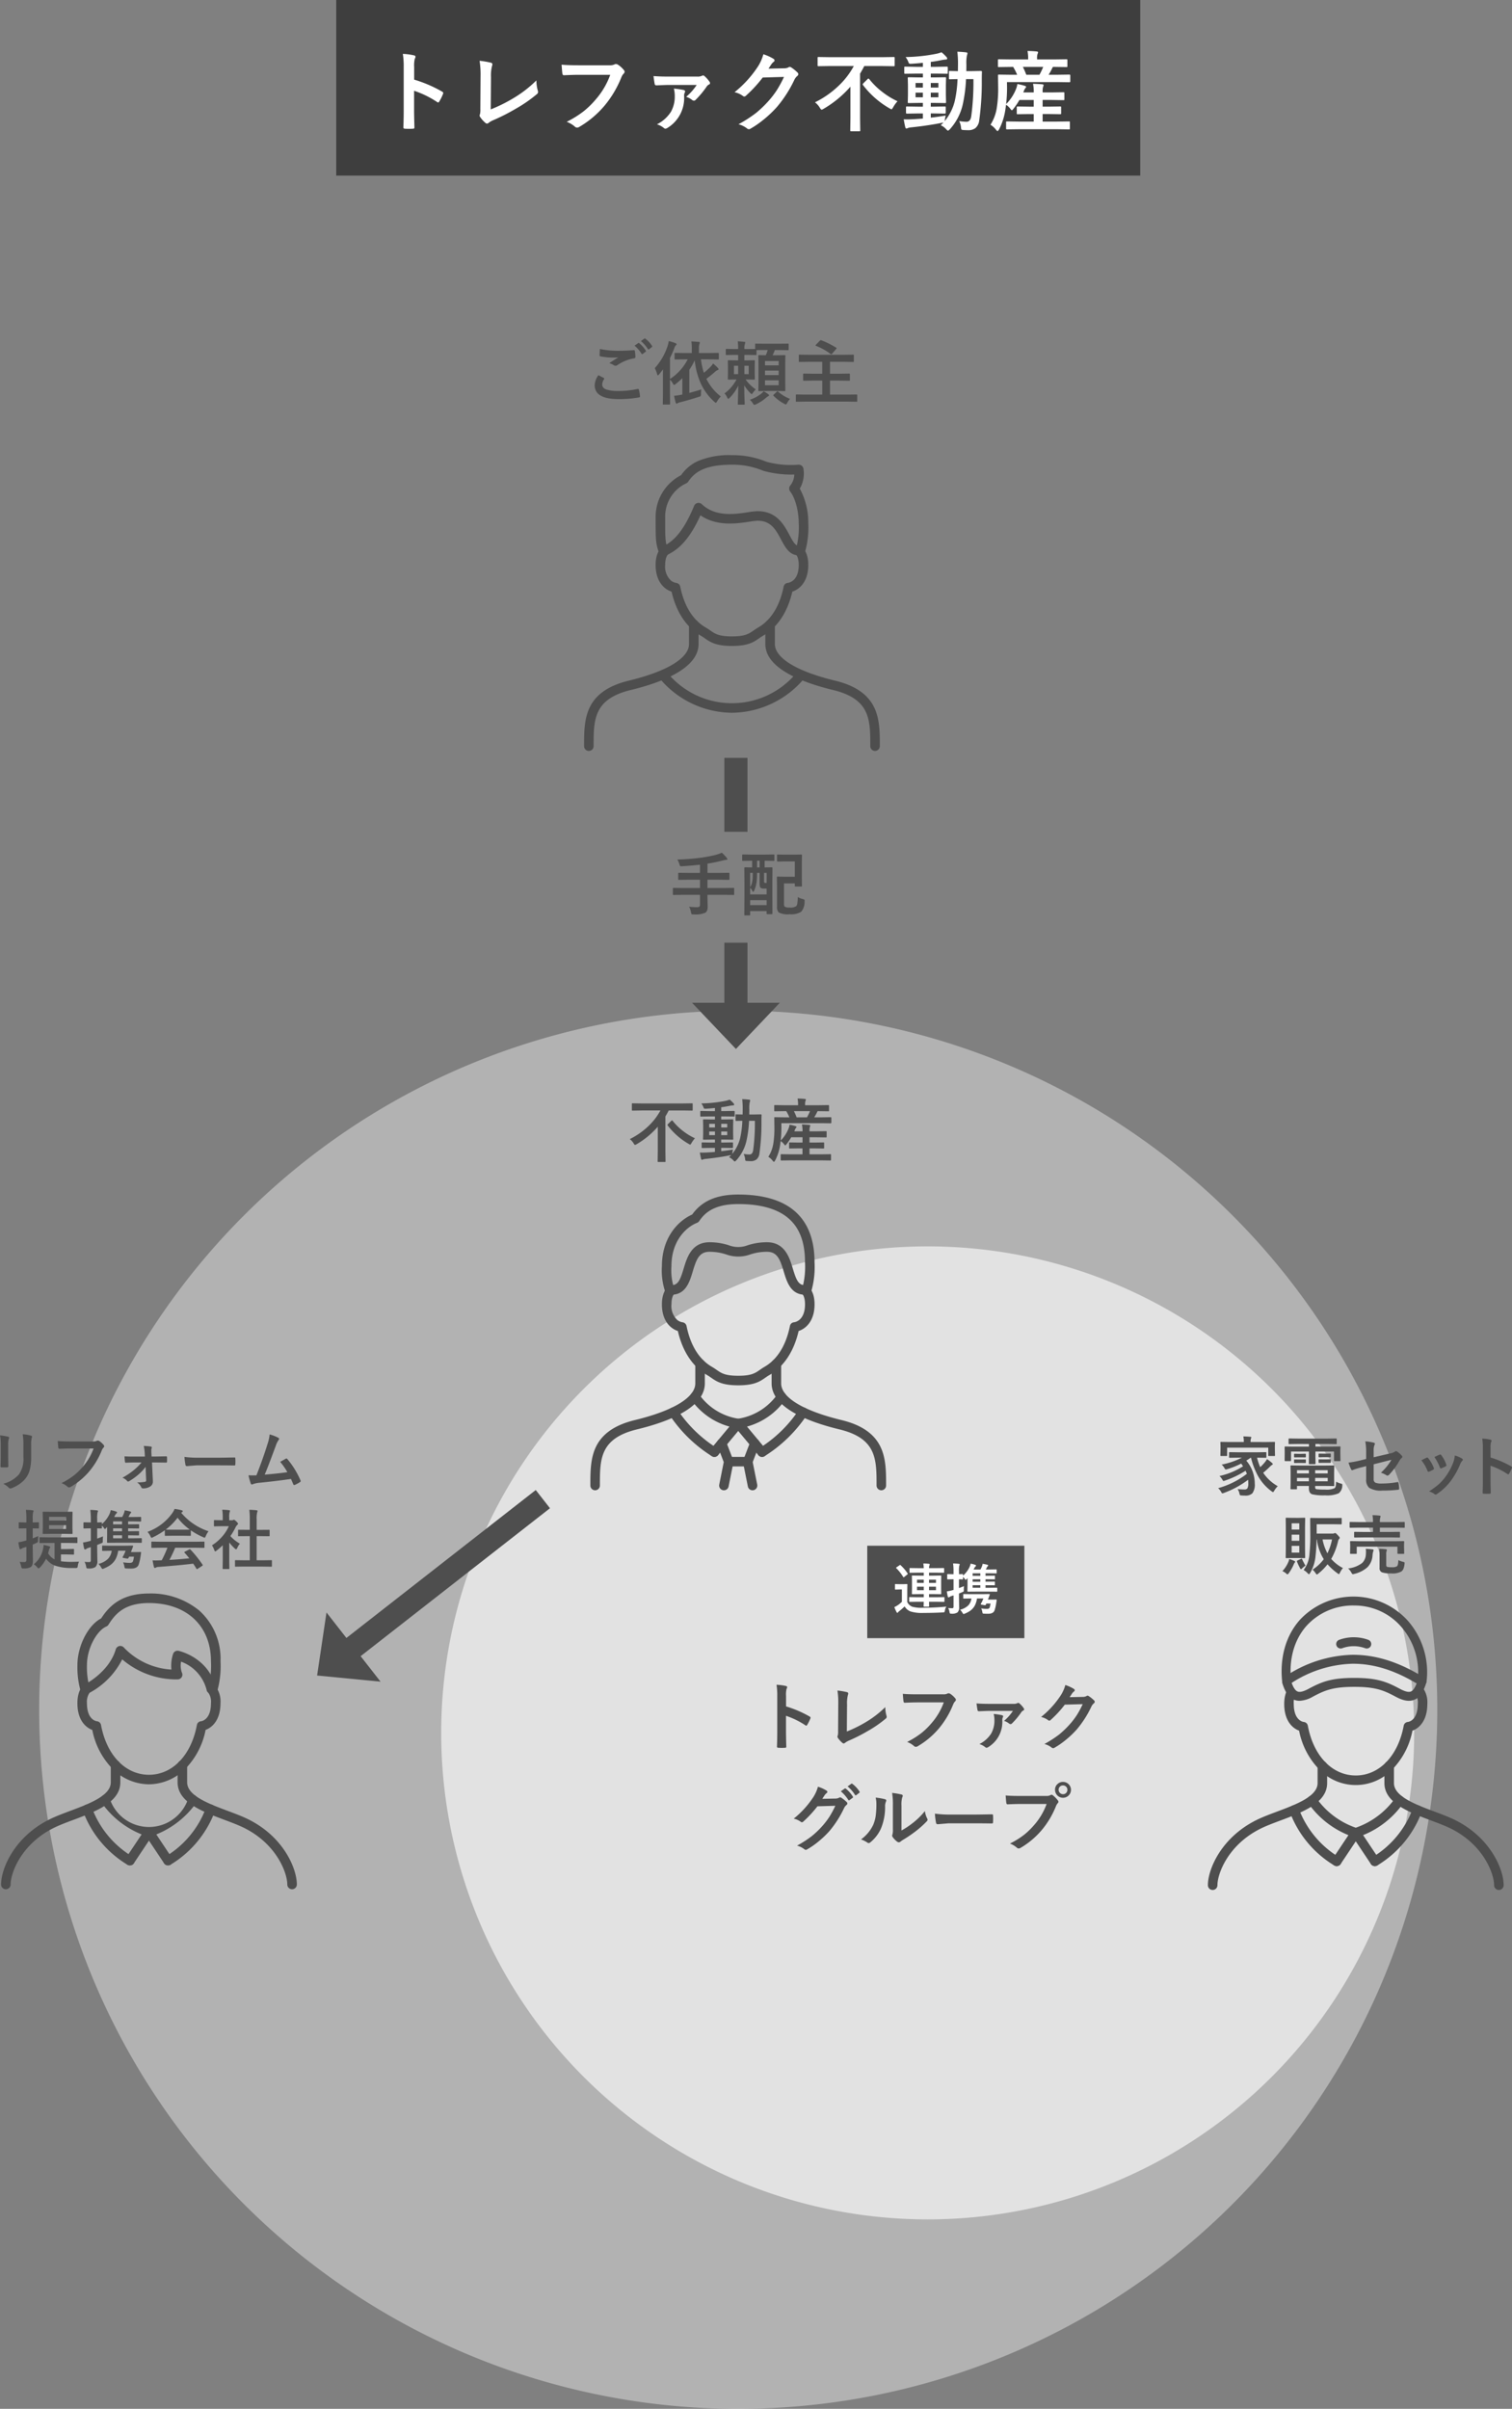 <svg xmlns="http://www.w3.org/2000/svg" width="327.211" height="521.281" viewBox="0 0 327.211 521.281">
  <rect x="0" y="0" width="327.211" height="521.281" fill="#808080" stroke="none"/>
  <g id="図版3-2ぱ_" data-name="図版3-2ぱｔｈ" transform="translate(-408.6 -853.5)">
    <path id="パス_242" data-name="パス 242" d="M0,0H174V38H0Z" transform="translate(481.36 853.5)" fill="#111" opacity="0.597"/>
    <path id="パス_241" data-name="パス 241" d="M105.281,0A105.281,105.281,0,1,1,0,105.281,105.281,105.281,0,0,1,105.281,0Z" transform="translate(504.079 1123.219)" fill="#fff" opacity="0.62"/>
    <path id="パス_240" data-name="パス 240" d="M8.869-9.769a28.454,28.454,0,0,1,6.04,2.588q.25.13.25.325a.456.456,0,0,1-.037.167,10.8,10.8,0,0,1-.816,1.651q-.121.213-.25.213a.315.315,0,0,1-.213-.093,20.937,20.937,0,0,0-4.991-2.44v4.2q0,1.039.074,3.72V.622q0,.232-.343.232-.427.028-.844.028T6.893.854q-.362,0-.362-.288.074-1.837.074-3.739v-9.352a17.166,17.166,0,0,0-.186-2.811,13.392,13.392,0,0,1,2.375.306q.362.074.362.325A.984.984,0,0,1,9-14.269a6.3,6.3,0,0,0-.13,1.781ZM25.438-3.321a33.69,33.69,0,0,0,4.843-2.394,25.947,25.947,0,0,0,5.038-3.878,8.188,8.188,0,0,0,.306,2.2,1.039,1.039,0,0,1,.056.306.584.584,0,0,1-.25.455,30.286,30.286,0,0,1-4.75,3.266,43.192,43.192,0,0,1-4.648,2.356A4.307,4.307,0,0,0,24.965-.4a.567.567,0,0,1-.343.148A.554.554,0,0,1,24.3-.4a6.105,6.105,0,0,1-1.16-1.29.5.5,0,0,1-.111-.306.747.747,0,0,1,.093-.325A4.33,4.33,0,0,0,23.193-3.4l.046-7.144a19.036,19.036,0,0,0-.213-3.3,17.849,17.849,0,0,1,2.468.417.366.366,0,0,1,.306.362,1.578,1.578,0,0,1-.093.4,8.334,8.334,0,0,0-.213,2.356Zm15.335-9.686q1.2.13,3.646.13H51.2a2.157,2.157,0,0,0,1.048-.195.538.538,0,0,1,.288-.074.989.989,0,0,1,.353.093A5.447,5.447,0,0,1,54.282-11.8a.507.507,0,0,1,.13.325.644.644,0,0,1-.269.473,2.707,2.707,0,0,0-.436.742,22.744,22.744,0,0,1-3.683,6.179A21.025,21.025,0,0,1,44.633.445a.954.954,0,0,1-.52.167A.656.656,0,0,1,43.641.4,5.607,5.607,0,0,0,41.878-.64a21.712,21.712,0,0,0,3.683-2.292A18.387,18.387,0,0,0,48.084-5.39,16.808,16.808,0,0,0,51.3-10.808H44.438q-1.141,0-3.136.093-.3.028-.362-.38Q40.876-11.569,40.774-13.007Zm19.891,2.468q1.364.111,3.1.111h6.364a2.221,2.221,0,0,0,1-.158.558.558,0,0,1,.269-.093.546.546,0,0,1,.306.148,6.681,6.681,0,0,1,1.1,1.243A.512.512,0,0,1,72.9-9a.3.3,0,0,1-.186.269,1.228,1.228,0,0,0-.5.4,19.125,19.125,0,0,1-2.468,2.969.452.452,0,0,1-.325.148A.613.613,0,0,1,69-5.39a4.083,4.083,0,0,0-1.271-.659,11.78,11.78,0,0,0,2.282-2.57h-6.1q-.455,0-2.561.093-.371,0-.417-.25Q60.813-9.352,60.665-10.539ZM65.071-7.83a20.007,20.007,0,0,1,2.106.306q.325.083.325.306a.487.487,0,0,1-.074.26,1.586,1.586,0,0,0-.139.724,7.565,7.565,0,0,1-3.581,6.9,1.152,1.152,0,0,1-.464.186.571.571,0,0,1-.353-.167,4.321,4.321,0,0,0-1.484-.779A7.671,7.671,0,0,0,64.44-2.811a6.776,6.776,0,0,0,.826-3.46A6.257,6.257,0,0,0,65.071-7.83Zm20.475-4.314,3.414-.074a1.852,1.852,0,0,0,.956-.232.374.374,0,0,1,.241-.074.565.565,0,0,1,.306.111,8.626,8.626,0,0,1,1.29,1.03.612.612,0,0,1,.25.436.538.538,0,0,1-.232.4,2.367,2.367,0,0,0-.622.816,26.627,26.627,0,0,1-3.767,5.873,24.425,24.425,0,0,1-3,2.83,20.109,20.109,0,0,1-2.774,1.9.57.57,0,0,1-.306.093.683.683,0,0,1-.436-.2,5.086,5.086,0,0,0-1.809-.872,28.819,28.819,0,0,0,3.776-2.431,23.729,23.729,0,0,0,2.551-2.421,19.582,19.582,0,0,0,2-2.579A25.067,25.067,0,0,0,88.9-10.354l-4.6.13a28.424,28.424,0,0,1-3.59,3.9.572.572,0,0,1-.4.213.446.446,0,0,1-.278-.111,4.811,4.811,0,0,0-1.828-.826,23.739,23.739,0,0,0,5.112-5.641,9.53,9.53,0,0,0,1.123-2.57A9.767,9.767,0,0,1,86.66-14.25a.4.4,0,0,1,.195.325.378.378,0,0,1-.213.325,2.9,2.9,0,0,0-.473.51Q85.964-12.766,85.546-12.144ZM98.8-12.71l-2.412.037q-.158,0-.186-.046a.346.346,0,0,1-.028-.176v-1.54a.338.338,0,0,1,.037-.2.346.346,0,0,1,.176-.028l2.412.037h11.43l2.412-.037q.158,0,.186.037a.439.439,0,0,1,.028.195v1.54a.315.315,0,0,1-.037.195.346.346,0,0,1-.176.028l-2.412-.037h-3.952q-.455.891-.909,1.633V-1.54l.037,2.737a.294.294,0,0,1-.037.186.32.32,0,0,1-.167.028h-1.753q-.148,0-.176-.046a.29.29,0,0,1-.028-.167l.037-2.737V-8.248a23.152,23.152,0,0,1-5.817,4.8,1.527,1.527,0,0,1-.417.186q-.139,0-.4-.436a4.192,4.192,0,0,0-1.039-1.16A20.438,20.438,0,0,0,100.8-8.507a16.992,16.992,0,0,0,3.21-4.2Zm14.667,7.617a7.575,7.575,0,0,0-.946,1.317q-.25.436-.362.436a3.135,3.135,0,0,1-.455-.232,19.3,19.3,0,0,1-5.687-5,.336.336,0,0,1-.083-.176q0-.074.158-.241l.9-.891a.3.3,0,0,1,.186-.111q.056,0,.176.111A15.89,15.89,0,0,0,110.4-6.939,16.049,16.049,0,0,0,113.471-5.093Zm10.428,3.1a6.679,6.679,0,0,0-.167.872l-.065.343a10.934,10.934,0,0,0,2.171-4.249,25.678,25.678,0,0,0,.622-4.852q-.7.009-1.243.028l-.39.009a.315.315,0,0,1-.195-.037.32.32,0,0,1-.028-.167v-1.392q0-.148.037-.176a.374.374,0,0,1,.186-.028l1.716.037.019-1.521a21.34,21.34,0,0,0-.139-2.681q.974.028,1.9.139.288.028.288.2a1.8,1.8,0,0,1-.111.455,8.119,8.119,0,0,0-.121,1.939q0,.993-.019,1.466h1.085l2.069-.037a.205.205,0,0,1,.232.232q-.037.64-.037,1.8a58.483,58.483,0,0,1-.557,8.7,2.524,2.524,0,0,1-.826,1.642,2.508,2.508,0,0,1-1.586.445q-.4,0-1.039-.037-.343-.028-.408-.13A2.109,2.109,0,0,1,127.2.473a4.409,4.409,0,0,0-.38-1.271,11.43,11.43,0,0,0,1.577.148q.854,0,1.03-1.2A55.37,55.37,0,0,0,129.9-9.88h-1.6a32.24,32.24,0,0,1-.705,5.455A11.888,11.888,0,0,1,124.79.983q-.288.288-.4.288-.093,0-.362-.269a3.338,3.338,0,0,0-1.215-.9q.427-.39.612-.594a1.437,1.437,0,0,1-.362.074q-3.08.612-6.633.983a2.909,2.909,0,0,0-.705.139.929.929,0,0,1-.325.111q-.176,0-.26-.325-.167-.714-.325-1.67.39.019.789.019.482,0,1.206-.037,1.457-.083,2.143-.148v-1.1h-1.123l-2.31.037q-.213,0-.213-.186V-3.739q0-.158.037-.186a.346.346,0,0,1,.176-.028l2.31.037h1.123v-.816h-.761l-2.273.037a.338.338,0,0,1-.2-.037.346.346,0,0,1-.028-.176l.037-1.568V-8.507l-.037-1.559q0-.158.037-.186a.439.439,0,0,1,.195-.028l2.273.037h.761v-.835h-1.4l-2.412.037q-.158,0-.186-.037a.32.32,0,0,1-.028-.167v-1.123a.294.294,0,0,1,.037-.186.346.346,0,0,1,.176-.028l2.412.046h1.4V-13.4q-1.633.158-2.449.195-.176.009-.269.009a.353.353,0,0,1-.288-.1,1.258,1.258,0,0,1-.148-.325,3.964,3.964,0,0,0-.584-1.03,37.146,37.146,0,0,0,6.726-.724,7.107,7.107,0,0,0,1.048-.315,8.531,8.531,0,0,1,1.085,1.039.54.54,0,0,1,.148.343q0,.195-.4.195a7.442,7.442,0,0,0-.854.13q-1.28.26-2.3.38v1.067h1.095l2.4-.046q.186,0,.186.213v1.123a.411.411,0,0,1-.019.176q-.019.028-.13.028l-2.44-.037H120.67v.835h.816l2.273-.037q.158,0,.186.037a.346.346,0,0,1,.028.176l-.037,1.559v2.032l.037,1.568q0,.158-.037.186a.346.346,0,0,1-.176.028l-2.273-.037h-.816v.816h.7l2.319-.037q.158,0,.186.037a.346.346,0,0,1,.028.176V-2.6q0,.186-.213.186l-2.319-.037h-.7v.909Q122.229-1.707,123.9-1.995Zm-1.577-3.952v-1H120.67v1Zm0-3.1H120.67v.993h1.651Zm-4.945,3.1h1.577v-1h-1.577Zm0-2.106h1.577v-.993h-1.577Zm22.4,9.018L137.193,1q-.167,0-.195-.046a.346.346,0,0,1-.028-.176V-.52A.279.279,0,0,1,137-.691a.326.326,0,0,1,.19-.032l2.588.037h3.173V-2.319h-1.011l-2.449.037a.294.294,0,0,1-.186-.037.346.346,0,0,1-.028-.176V-3.748q0-.148.046-.176a.29.29,0,0,1,.167-.028l2.449.037h1.011V-5.362h-3.1a14.586,14.586,0,0,1-1.29,1.9q-.25.325-.343.325t-.288-.269a4.049,4.049,0,0,0-.965-.928l-.176,1.2A13.473,13.473,0,0,1,135.449,1q-.223.362-.325.362t-.306-.232A4.2,4.2,0,0,0,133.584,0a9.491,9.491,0,0,0,1.382-3.729,26.644,26.644,0,0,0,.288-4.3l-.037-2.625q0-.148.037-.176a.346.346,0,0,1,.176-.028l2.523.037h1.41a12.539,12.539,0,0,0-.863-1.7h-.529l-2.542.037a.338.338,0,0,1-.2-.037.32.32,0,0,1-.028-.167v-1.262q0-.158.046-.195a.374.374,0,0,1,.186-.028l2.542.037h3.767v-.167a8.07,8.07,0,0,0-.139-1.661q.937,0,1.976.1.306.028.306.186a1.228,1.228,0,0,1-.111.362,2.908,2.908,0,0,0-.1.993v.186h3.785l2.57-.037q.148,0,.176.046a.346.346,0,0,1,.028.176v1.262q0,.148-.037.176a.319.319,0,0,1-.167.028l-2.588-.037h-.325a1.272,1.272,0,0,0-.186.325,12.667,12.667,0,0,1-.761,1.373h1.995l2.5-.037q.195,0,.195.2V-9.4q0,.2-.195.2l-2.523-.037H137.156l.019,1.2a31.434,31.434,0,0,1-.2,3.563,9.606,9.606,0,0,0,2.18-3.358,4.171,4.171,0,0,0,.25-.983,12.4,12.4,0,0,1,1.642.4q.25.083.25.223a.358.358,0,0,1-.13.232,2.134,2.134,0,0,0-.362.677L140.691-7h2.264v-.2a8.413,8.413,0,0,0-.158-1.67q1.011.028,1.976.111.306.028.306.186a1.118,1.118,0,0,1-.111.38,3.467,3.467,0,0,0-.093.993V-7h2.032l2.468-.037q.148,0,.176.037a.32.32,0,0,1,.028.167v1.3a.279.279,0,0,1-.032.172.279.279,0,0,1-.172.032l-2.468-.037h-2.032v1.447h1.345l2.449-.037a.294.294,0,0,1,.186.037.32.32,0,0,1,.028.167V-2.5a.3.3,0,0,1-.032.181.3.3,0,0,1-.181.032l-2.449-.037h-1.345V-.687h3.089l2.607-.037q.148,0,.176.037a.32.32,0,0,1,.028.167v1.3a.316.316,0,0,1-.037.195.32.32,0,0,1-.167.028L147.964.965ZM145-12.524H140.6a18.034,18.034,0,0,1,.742,1.7h2.848A14.668,14.668,0,0,0,145-12.524Z" transform="translate(489.36 880.5)" fill="#fff"/>
    <path id="パス_239" data-name="パス 239" d="M3.135-5.178q.579.293,1.157.6.117.066.117.146a.255.255,0,0,1-.044.125,2.094,2.094,0,0,0-.4,1.143q0,.769.93,1.1a8.288,8.288,0,0,0,2.629.308,19.053,19.053,0,0,0,4.065-.432.768.768,0,0,1,.132-.015.175.175,0,0,1,.183.154,8.491,8.491,0,0,1,.242,1.465q0,.022,0,.029,0,.154-.256.2A24.623,24.623,0,0,1,7.5,0Q2.336,0,2.336-3.032A4.153,4.153,0,0,1,3.135-5.178Zm.33-5.669a18.861,18.861,0,0,0,4.211.388q1.384,0,3.12-.132h.044a.169.169,0,0,1,.183.168,8.692,8.692,0,0,1,.132,1.274q0,.293-.256.315A9.286,9.286,0,0,0,7.229-7.346a.643.643,0,0,1-.381.132A.655.655,0,0,1,6.533-7.3a3.824,3.824,0,0,0-1.047-.483q1.223-.8,1.963-1.245a9.362,9.362,0,0,1-1.091.044A14.443,14.443,0,0,1,3.6-9.243a.243.243,0,0,1-.2-.271Q3.4-9.749,3.464-10.847Zm7.5-.718.791-.557a.138.138,0,0,1,.088-.037.237.237,0,0,1,.139.066A6.471,6.471,0,0,1,13.4-10.481a.187.187,0,0,1,.044.11.159.159,0,0,1-.088.125l-.63.469a.219.219,0,0,1-.117.044q-.066,0-.139-.1A7.525,7.525,0,0,0,10.964-11.565Zm1.377-.989.747-.542a.2.2,0,0,1,.1-.037.235.235,0,0,1,.125.066,5.8,5.8,0,0,1,1.428,1.545.255.255,0,0,1,.044.125.185.185,0,0,1-.088.146l-.6.469a.227.227,0,0,1-.125.044.162.162,0,0,1-.132-.1A7.1,7.1,0,0,0,12.341-12.554Zm3,5.859a13.406,13.406,0,0,0,2.776-4.8,5.467,5.467,0,0,0,.242-1.062,10.369,10.369,0,0,1,1.45.447q.256.117.256.227t-.183.271a1.478,1.478,0,0,0-.315.6q-.41,1.062-.937,2.124v4.534A10.943,10.943,0,0,0,22.463-8.6h-.623l-2.051.029q-.117,0-.139-.029a.252.252,0,0,1-.022-.132V-9.844q0-.117.029-.139A.252.252,0,0,1,19.79-10l2.051.029h1.516v-1.018a8.961,8.961,0,0,0-.1-1.487q.586.015,1.575.1.256,0,.256.154a.939.939,0,0,1-.088.315,2.408,2.408,0,0,0-.1.85v1.084H26.99L29.063-10q.146,0,.146.161V-8.73q0,.161-.146.161L26.99-8.6H25.342a13.462,13.462,0,0,0,.63,2.908,15.1,15.1,0,0,0,1.45-1.318,3.542,3.542,0,0,0,.542-.7,12.851,12.851,0,0,1,1.062,1,.42.42,0,0,1,.125.242q0,.125-.242.205a1.64,1.64,0,0,0-.5.33q-1.04.916-1.9,1.545a10.832,10.832,0,0,0,3.12,3.816A5.418,5.418,0,0,0,28.835.476q-.183.315-.286.315t-.3-.2a12.1,12.1,0,0,1-3-4.087,16.529,16.529,0,0,1-1.267-4.893,15.116,15.116,0,0,1-1.165,2.051v5q1.443-.381,2.593-.762a6.09,6.09,0,0,0-.073,1.018.828.828,0,0,1-.088.447,1.22,1.22,0,0,1-.4.154Q22.83.183,20.764.7a1.709,1.709,0,0,0-.513.2.266.266,0,0,1-.19.088q-.11,0-.183-.212A14.27,14.27,0,0,1,19.519-.71a15.292,15.292,0,0,0,1.589-.242l.2-.029V-4.534a14.88,14.88,0,0,1-1.458,1.274.964.964,0,0,1-.33.2q-.088,0-.264-.33a3.994,3.994,0,0,0-.63-.828v2.966l.029,2.271q0,.117-.037.139a.229.229,0,0,1-.132.022H17.241q-.117,0-.139-.029a.252.252,0,0,1-.022-.132l.029-2.271V-4.578q0-1.216.015-1.86-.366.505-.857,1.091-.161.212-.256.212t-.161-.256A5.246,5.246,0,0,0,15.337-6.694ZM39.1-10.62q-1.289,0-1.743.037V-9.7q0,.125-.029.146a.252.252,0,0,1-.132.022l-1.8-.029h-.667v1.187H35.2l1.633-.037q.125,0,.146.029A.273.273,0,0,1,37-8.247l-.029,1.2v1.465L37-4.387q0,.125-.029.146a.273.273,0,0,1-.139.022L35.2-4.248H35A8.307,8.307,0,0,0,37.2-2.1a4.876,4.876,0,0,0-.6.718q-.205.3-.286.3t-.3-.227A8.983,8.983,0,0,1,34.7-2.988q.007,1.3.059,2.834,0,.037.037.886.007.256.007.315,0,.154-.161.154H33.486a.249.249,0,0,1-.154-.029.232.232,0,0,1-.022-.125q0-.073.022-.7.059-1.926.081-3.281A9.261,9.261,0,0,1,31.538-.271q-.212.212-.3.212t-.227-.3a3.267,3.267,0,0,0-.579-.872,8.683,8.683,0,0,0,2.593-3.018h-.059l-1.648.029q-.125,0-.146-.029a.273.273,0,0,1-.022-.139l.029-1.194V-7.046l-.029-1.2q0-.125.029-.146a.273.273,0,0,1,.139-.022l1.648.037h.417V-9.565h-.732l-1.787.029a.232.232,0,0,1-.146-.029A.273.273,0,0,1,30.7-9.7v-1.018q0-.146.168-.146l1.787.029h.732a13.465,13.465,0,0,0-.088-1.67q.637.022,1.377.11.256.022.256.146a.946.946,0,0,1-.088.3,2.929,2.929,0,0,0-.11,1.018v.1H35.4l1.663-.015v-1q0-.117.029-.139a.273.273,0,0,1,.139-.022l1.875.029h3.179l1.89-.029q.146,0,.146.161v1.1q0,.161-.146.161l-1.89-.029h-.959a10.515,10.515,0,0,1-.483,1.128h.872l1.721-.029q.125,0,.146.029a.252.252,0,0,1,.022.132l-.029,1.743v3.984L43.6-1.9a.238.238,0,0,1-.026.143.238.238,0,0,1-.143.026l-1.721-.029H39.661l-1.721.029a.267.267,0,0,1-.161-.029.273.273,0,0,1-.022-.139l.029-1.736V-7.559l-.029-1.8q0-.117.037-.139a.3.3,0,0,1,.146-.022l1.421.029a7.179,7.179,0,0,0,.417-1.128ZM42.151-3V-4.065H39.192V-3Zm-2.959-2.19h2.959v-.981H39.192Zm2.959-3.054H39.192V-7.3h2.959ZM35.669-5.4V-7.214h-.937V-5.4Zm-3.186,0h.9V-7.214h-.9Zm6.409,3.706a5.813,5.813,0,0,1,1.018.645q.168.11.168.234,0,.1-.183.183-.059.029-.388.271a9.438,9.438,0,0,1-2.263,1.487,1.554,1.554,0,0,1-.359.117q-.11,0-.33-.344a3.376,3.376,0,0,0-.63-.754,8.345,8.345,0,0,0,2.454-1.318A2.724,2.724,0,0,0,38.892-1.692ZM44.619-.044A3.385,3.385,0,0,0,44.011.8q-.19.359-.3.359A1.266,1.266,0,0,1,43.33,1,9.623,9.623,0,0,1,41.038-.718a.209.209,0,0,1-.066-.11q0-.044.139-.176l.63-.586a.308.308,0,0,1,.168-.1.24.24,0,0,1,.146.088A8.389,8.389,0,0,0,44.619-.044ZM49.68-4.006l-2.073.029q-.117,0-.139-.029a.273.273,0,0,1-.022-.139v-1.23q0-.146.161-.146l2.073.029h1.9V-8.071H48.706l-2.029.029q-.117,0-.139-.029a.252.252,0,0,1-.022-.132V-9.456q0-.117.029-.139a.252.252,0,0,1,.132-.022l2.029.029H56.25l2.007-.029q.117,0,.139.029a.252.252,0,0,1,.022.132V-8.2q0,.117-.029.139a.252.252,0,0,1-.132.022L56.25-8.071H53.262v2.578h2.073L57.4-5.522q.168,0,.168.146v1.23A.238.238,0,0,1,57.543-4a.238.238,0,0,1-.143.026l-2.065-.029H53.262V-.974h3.853L58.989-1q.168,0,.168.146V.41q0,.117-.029.139a.273.273,0,0,1-.139.022L57.114.542H47.922l-1.89.029q-.117,0-.139-.029A.252.252,0,0,1,45.872.41V-.857q0-.146.161-.146l1.89.029h3.662V-4.006Zm1.685-8.73a18.992,18.992,0,0,1,3.223,1.6q.1.066.1.125a.328.328,0,0,1-.088.161l-.886,1.025Q53.6-9.7,53.54-9.7a.282.282,0,0,1-.139-.059,13.313,13.313,0,0,0-3.149-1.758q-.117-.044-.117-.1a.457.457,0,0,1,.1-.168l.828-.85q.117-.117.176-.117A.6.6,0,0,1,51.365-12.737Z" transform="translate(534.958 939.867)" fill="#4e4e4e"/>
    <path id="パス_238" data-name="パス 238" d="M151.281,0A151.281,151.281,0,1,1,0,151.281,151.281,151.281,0,0,1,151.281,0Z" transform="translate(417.079 1072.219)" fill="#fff" opacity="0.396"/>
    <g id="グループ_144" data-name="グループ 144" transform="translate(-1751 125)">
      <g id="グループ_137" data-name="グループ 137" transform="translate(2301.484 846.795)">
        <path id="パス_136" data-name="パス 136" d="M2422.516,1001.9c-3.49,0-4.7-.84-5.866-1.652-.28-.194-.543-.378-.844-.551-3.142-1.814-5.331-5.107-6.356-9.551-1.493-.487-3.451-2.075-3.451-5.795,0-2.848,1.328-3.843,1.48-3.947l1.169,1.7a.271.271,0,0,0,.041-.03c-.006.005-.625.555-.625,2.276a4.116,4.116,0,0,0,1.254,3.4,2.442,2.442,0,0,0,1.092.5,1.032,1.032,0,0,1,.923.826c.583,2.914,2.011,6.812,5.506,8.829.375.216.688.434.99.644,1.031.716,1.844,1.282,4.687,1.282s3.659-.566,4.69-1.283c.3-.21.614-.427.988-.643,3.494-2.017,4.923-5.914,5.506-8.829a1,1,0,0,1,.917-.825c.28-.035,2.352-.416,2.352-3.9,0-1.721-.619-2.271-.625-2.276a.271.271,0,0,0,.041.03l1.17-1.7c.151.1,1.479,1.1,1.479,3.947,0,3.72-1.958,5.308-3.451,5.795-1.026,4.443-3.214,7.737-6.356,9.551-.3.173-.562.356-.841.55C2427.217,1001.063,2426.008,1001.9,2422.516,1001.9Z" transform="translate(-2406 -980.408)" fill="#4e4e4e"/>
      </g>
      <g id="グループ_138" data-name="グループ 138" transform="translate(2302.516 837.323)">
        <path id="パス_137" data-name="パス 137" d="M2415.031,918.355a1.032,1.032,0,0,1-.433-1.97c2.636-1.215,4.7-3.913,6.7-8.747a1.032,1.032,0,0,1,1.664-.354c2.972,2.816,7.213,2.17,10.02,1.742a14.808,14.808,0,0,1,2.041-.229c4.161,0,5.749,2.984,6.908,5.163.769,1.445,1.277,2.331,2,2.331a1.032,1.032,0,0,1,0,2.065c-2,0-2.926-1.742-3.822-3.426-1.113-2.092-2.165-4.068-5.085-4.068a14.237,14.237,0,0,0-1.729.205c-2.716.414-7.083,1.08-10.633-1.375-2.064,4.573-4.314,7.239-7.2,8.57A1.029,1.029,0,0,1,2415.031,918.355Z" transform="translate(-2413.998 -907)" fill="#4e4e4e"/>
      </g>
      <g id="グループ_139" data-name="グループ 139" transform="translate(2325.226 862.592)">
        <path id="パス_138" data-name="パス 138" d="M2613.742,1131.248a1.032,1.032,0,0,1-1.032-1.032v-.057c0-5.672,0-10.151-8.077-12.1-6.676-1.617-14.633-4.655-14.633-9.943v-4.242a1.032,1.032,0,1,1,2.064,0v4.242c0,3.034,4.758,5.927,13.054,7.936,4.306,1.039,7.069,2.936,8.446,5.8,1.21,2.516,1.21,5.462,1.21,8.31v.057A1.032,1.032,0,0,1,2613.742,1131.248Z" transform="translate(-2590 -1102.84)" fill="#4e4e4e"/>
      </g>
      <g id="グループ_140" data-name="グループ 140" transform="translate(2286 862.592)">
        <path id="パス_139" data-name="パス 139" d="M2287.032,1131.248a1.032,1.032,0,0,1-1.032-1.032v-.057c0-2.849,0-5.794,1.21-8.31,1.376-2.861,4.139-4.758,8.447-5.8,8.295-2.009,13.052-4.9,13.052-7.936v-4.242a1.032,1.032,0,0,1,2.064,0v4.242c0,5.288-7.957,8.326-14.632,9.943-8.078,1.949-8.078,6.429-8.078,12.1v.057A1.032,1.032,0,0,1,2287.032,1131.248Z" transform="translate(-2286 -1102.84)" fill="#4e4e4e"/>
      </g>
      <g id="グループ_141" data-name="グループ 141" transform="translate(2302.228 873.751)">
        <path id="パス_140" data-name="パス 140" d="M2427.538,1198.311a20.577,20.577,0,0,1-15.522-7.284,1.032,1.032,0,0,1,1.563-1.348,18.118,18.118,0,0,0,27.92,0,1.032,1.032,0,1,1,1.561,1.351A20.612,20.612,0,0,1,2427.538,1198.311Z" transform="translate(-2411.766 -1189.32)" fill="#4e4e4e"/>
      </g>
      <g id="グループ_142" data-name="グループ 142" transform="translate(2301.484 827)">
        <path id="パス_141" data-name="パス 141" d="M2437.258,848.977a1.033,1.033,0,0,1-.966-1.4,17.425,17.425,0,0,0,.676-5.936c0-2.1-.58-5.125-1.853-6.793a1.032,1.032,0,0,1,.031-1.291,3.917,3.917,0,0,0,.858-2.369,22.512,22.512,0,0,1-6.494-.749,1.026,1.026,0,0,1-.238-.071,17.16,17.16,0,0,0-6.755-1.308c-6.138,0-8.178,1.766-9.467,3.675a1.032,1.032,0,0,1-.472.38,7.931,7.931,0,0,0-4.512,7.3c0,4.96,0,5.365.677,7.161a1.032,1.032,0,1,1-1.931.729c-.811-2.148-.811-2.8-.811-7.89a10.131,10.131,0,0,1,5.515-9.09,8.969,8.969,0,0,1,3.667-3.066,17.618,17.618,0,0,1,7.334-1.264,19.016,19.016,0,0,1,7.471,1.433,20.226,20.226,0,0,0,6.862.638,1.033,1.033,0,0,1,1.129.814,6.461,6.461,0,0,1-.783,4.356,15.279,15.279,0,0,1,1.837,7.4,19.242,19.242,0,0,1-.808,6.663A1.032,1.032,0,0,1,2437.258,848.977Z" transform="translate(-2406 -827)" fill="#4e4e4e"/>
      </g>
    </g>
    <g id="グループ_158" data-name="グループ 158" transform="translate(-2709.641 285)">
      <g id="グループ_145" data-name="グループ 145" transform="translate(3261.484 846.795)">
        <path id="パス_142" data-name="パス 142" d="M3382.516,1001.9c-3.491,0-4.7-.84-5.867-1.652-.279-.194-.543-.378-.842-.55-3.142-1.813-5.33-5.107-6.356-9.551-1.493-.487-3.451-2.075-3.451-5.795,0-2.848,1.328-3.843,1.48-3.947l1.17,1.7a.279.279,0,0,0,.041-.03c-.006.005-.625.555-.625,2.276a4.116,4.116,0,0,0,1.254,3.4,2.441,2.441,0,0,0,1.092.5,1.032,1.032,0,0,1,.923.826c.583,2.914,2.011,6.812,5.506,8.829.375.216.687.433.989.643,1.03.717,1.844,1.283,4.688,1.283s3.658-.566,4.688-1.283c.3-.21.615-.427.989-.644,3.494-2.017,4.923-5.914,5.506-8.829a1,1,0,0,1,.917-.825c.279-.035,2.352-.416,2.352-3.9,0-1.721-.619-2.271-.625-2.276a.271.271,0,0,0,.041.03l1.169-1.7c.152.1,1.48,1.1,1.48,3.947,0,3.72-1.958,5.308-3.45,5.795-1.026,4.443-3.215,7.737-6.356,9.551-.3.173-.563.356-.843.55C3387.215,1001.064,3386.007,1001.9,3382.516,1001.9Z" transform="translate(-3366 -980.408)" fill="#4e4e4e"/>
      </g>
      <g id="グループ_146" data-name="グループ 146" transform="translate(3262.516 837.323)">
        <path id="パス_143" data-name="パス 143" d="M3403.936,918.355c-3.1,0-3.937-2.792-4.611-5.036-.793-2.638-1.393-4.255-3.647-4.255a11.584,11.584,0,0,0-3.56.566,7.664,7.664,0,0,1-5.267,0,11.582,11.582,0,0,0-3.56-.566c-2.255,0-2.855,1.617-3.647,4.255-.674,2.243-1.513,5.036-4.611,5.036a1.032,1.032,0,0,1,0-2.065c1.415,0,1.889-1.086,2.634-3.565.726-2.416,1.72-5.725,5.625-5.725a13.683,13.683,0,0,1,4.129.646,5.7,5.7,0,0,0,4.129,0,13.682,13.682,0,0,1,4.129-.646c3.9,0,4.9,3.309,5.625,5.725.745,2.479,1.219,3.565,2.634,3.565a1.032,1.032,0,0,1,0,2.065Z" transform="translate(-3374 -907)" fill="#4e4e4e"/>
      </g>
      <g id="グループ_147" data-name="グループ 147" transform="translate(3285.226 862.592)">
        <path id="パス_144" data-name="パス 144" d="M3573.742,1131.248a1.032,1.032,0,0,1-1.032-1.032v-.057c0-5.672,0-10.151-8.077-12.1-6.676-1.617-14.633-4.655-14.633-9.943v-4.242a1.032,1.032,0,0,1,2.064,0v4.242c0,3.034,4.758,5.927,13.054,7.936,4.306,1.039,7.069,2.936,8.446,5.8,1.21,2.516,1.21,5.462,1.21,8.31v.057A1.032,1.032,0,0,1,3573.742,1131.248Z" transform="translate(-3550 -1102.84)" fill="#4e4e4e"/>
      </g>
      <g id="グループ_148" data-name="グループ 148" transform="translate(3246 862.592)">
        <path id="パス_145" data-name="パス 145" d="M3247.032,1131.248a1.032,1.032,0,0,1-1.032-1.032v-.057c0-2.849,0-5.794,1.21-8.31,1.376-2.861,4.139-4.758,8.447-5.8,8.295-2.009,13.052-4.9,13.052-7.936v-4.242a1.032,1.032,0,0,1,2.064,0v4.242c0,5.288-7.957,8.326-14.632,9.943-8.078,1.949-8.078,6.429-8.078,12.1v.057A1.032,1.032,0,0,1,3247.032,1131.248Z" transform="translate(-3246 -1102.84)" fill="#4e4e4e"/>
      </g>
      <g id="グループ_149" data-name="グループ 149" transform="translate(3261.484 827)">
        <path id="パス_146" data-name="パス 146" d="M3397.257,848.977a1.033,1.033,0,0,1-.966-1.4,17.4,17.4,0,0,0,.677-5.935c0-4.405-1.223-7.556-3.738-9.631-2.371-1.957-5.976-2.949-10.714-2.949-5.276,0-7.279,1.964-8.435,3.675a1.034,1.034,0,0,1-.472.38c-2.558,1.023-5.545,4.089-5.545,9.364a12.448,12.448,0,0,0,.677,5.1,1.032,1.032,0,1,1-1.932.728,14.369,14.369,0,0,1-.809-5.825c0-6.112,3.462-9.787,6.549-11.157,2.115-2.95,5.292-4.327,9.967-4.327,5.23,0,9.277,1.151,12.028,3.422,2.978,2.458,4.488,6.234,4.488,11.224a19.223,19.223,0,0,1-.809,6.663A1.033,1.033,0,0,1,3397.257,848.977Z" transform="translate(-3366 -827)" fill="#4e4e4e"/>
      </g>
      <g id="グループ_150" data-name="グループ 150" transform="translate(3276.968 869.732)">
        <path id="パス_147" data-name="パス 147" d="M3492.194,1172.214a1.03,1.03,0,0,1-.793-.371l-5.161-6.193a1.032,1.032,0,0,1,.65-1.683,12.769,12.769,0,0,0,8.657-5.353,1.032,1.032,0,0,1,1.693,1.182,14.9,14.9,0,0,1-8.31,5.858l4.057,4.868a1.032,1.032,0,0,1-.792,1.693Z" transform="translate(-3486 -1158.171)" fill="#4e4e4e"/>
      </g>
      <g id="グループ_151" data-name="グループ 151" transform="translate(3267.607 869.732)">
        <path id="パス_148" data-name="パス 148" d="M3418.684,1172.214a1.032,1.032,0,0,1-.793-1.693l4.057-4.868a14.9,14.9,0,0,1-8.31-5.858,1.032,1.032,0,0,1,1.693-1.182,12.768,12.768,0,0,0,8.657,5.353,1.032,1.032,0,0,1,.65,1.683l-5.161,6.194A1.03,1.03,0,0,1,3418.684,1172.214Z" transform="translate(-3413.452 -1158.172)" fill="#4e4e4e"/>
      </g>
      <g id="グループ_152" data-name="グループ 152" transform="translate(3282.129 873.06)">
        <path id="パス_149" data-name="パス 149" d="M3527.032,1194.679a1.032,1.032,0,0,1-.547-1.908,28.157,28.157,0,0,0,8.549-8.342,1.032,1.032,0,1,1,1.724,1.135,30.24,30.24,0,0,1-9.181,8.958A1.027,1.027,0,0,1,3527.032,1194.679Z" transform="translate(-3525.999 -1183.965)" fill="#4e4e4e"/>
      </g>
      <g id="グループ_153" data-name="グループ 153" transform="translate(3262.941 873.06)">
        <path id="パス_150" data-name="パス 150" d="M3387.192,1194.679a1.028,1.028,0,0,1-.545-.157,30.239,30.239,0,0,1-9.18-8.958,1.032,1.032,0,0,1,1.724-1.135,28.161,28.161,0,0,0,8.549,8.342,1.032,1.032,0,0,1-.548,1.908Z" transform="translate(-3377.296 -1183.964)" fill="#4e4e4e"/>
      </g>
      <g id="グループ_154" data-name="グループ 154" transform="translate(3279.032 879.814)">
        <path id="パス_151" data-name="パス 151" d="M3504.063,1247.5a1.033,1.033,0,0,1-1.011-.83l-1.032-5.161a1.032,1.032,0,0,1,.048-.572l1.518-3.96a1.032,1.032,0,1,1,1.928.739l-1.411,3.681.974,4.868a1.033,1.033,0,0,1-1.013,1.235Z" transform="translate(-3502 -1236.31)" fill="#4e4e4e"/>
      </g>
      <g id="グループ_155" data-name="グループ 155" transform="translate(3273.385 879.814)">
        <path id="パス_152" data-name="パス 152" d="M3459.752,1247.5a1.033,1.033,0,0,1-1.013-1.235l.974-4.868-1.411-3.681a1.032,1.032,0,1,1,1.928-.739l1.518,3.96a1.03,1.03,0,0,1,.048.572l-1.032,5.161A1.033,1.033,0,0,1,3459.752,1247.5Z" transform="translate(-3458.232 -1236.31)" fill="#4e4e4e"/>
      </g>
      <g id="グループ_156" data-name="グループ 156" transform="translate(3274.903 883.774)">
        <path id="パス_153" data-name="パス 153" d="M3475.161,1269.064h-4.129a1.032,1.032,0,0,1,0-2.064h4.129a1.032,1.032,0,1,1,0,2.064Z" transform="translate(-3470 -1267)" fill="#4e4e4e"/>
      </g>
    </g>
    <path id="パス_237" data-name="パス 237" d="M3-10.034,1.1-10q-.125,0-.146-.037a.273.273,0,0,1-.022-.139V-11.4a.267.267,0,0,1,.029-.161A.273.273,0,0,1,1.1-11.58L3-11.55h9.023l1.9-.029q.125,0,.146.029a.347.347,0,0,1,.022.154v1.216a.249.249,0,0,1-.029.154.273.273,0,0,1-.139.022l-1.9-.029H8.906q-.359.7-.718,1.289v7.529L8.218.945a.232.232,0,0,1-.029.146.252.252,0,0,1-.132.022H6.672q-.117,0-.139-.037A.229.229,0,0,1,6.511.945l.029-2.161v-5.3A18.278,18.278,0,0,1,1.948-2.725a1.205,1.205,0,0,1-.33.146q-.11,0-.315-.344a3.31,3.31,0,0,0-.82-.916A16.135,16.135,0,0,0,4.578-6.716a13.415,13.415,0,0,0,2.534-3.318Zm11.58,6.013a5.98,5.98,0,0,0-.747,1.04q-.2.344-.286.344a2.475,2.475,0,0,1-.359-.183A15.239,15.239,0,0,1,8.7-6.768a.265.265,0,0,1-.066-.139q0-.059.125-.19l.71-.7a.24.24,0,0,1,.146-.088q.044,0,.139.088a12.545,12.545,0,0,0,2.4,2.322A12.67,12.67,0,0,0,14.583-4.021Zm8.232,2.446a5.274,5.274,0,0,0-.132.688l-.051.271A8.633,8.633,0,0,0,24.346-3.97,20.272,20.272,0,0,0,24.836-7.8q-.549.007-.981.022l-.308.007a.249.249,0,0,1-.154-.029.252.252,0,0,1-.022-.132v-1.1q0-.117.029-.139a.3.3,0,0,1,.146-.022l1.355.029.015-1.2a16.848,16.848,0,0,0-.11-2.117q.769.022,1.5.11.227.022.227.161a1.42,1.42,0,0,1-.088.359,6.41,6.41,0,0,0-.1,1.531q0,.784-.015,1.157h.857l1.633-.029a.162.162,0,0,1,.183.183q-.029.505-.029,1.421a46.171,46.171,0,0,1-.439,6.87,1.992,1.992,0,0,1-.652,1.3A1.98,1.98,0,0,1,26.638.93q-.315,0-.82-.029Q25.547.879,25.5.8a1.665,1.665,0,0,1-.073-.425,3.481,3.481,0,0,0-.3-1,9.024,9.024,0,0,0,1.245.117q.674,0,.813-.945A43.713,43.713,0,0,0,27.554-7.8h-1.26a25.453,25.453,0,0,1-.557,4.307A9.385,9.385,0,0,1,23.518.776Q23.291,1,23.2,1T22.917.791a2.635,2.635,0,0,0-.959-.71q.337-.308.483-.469a1.134,1.134,0,0,1-.286.059q-2.432.483-5.237.776a2.3,2.3,0,0,0-.557.11.733.733,0,0,1-.256.088q-.139,0-.205-.256-.132-.564-.256-1.318.308.015.623.015.381,0,.952-.029,1.15-.066,1.692-.117v-.872h-.886L16.2-1.9q-.168,0-.168-.146v-.9q0-.125.029-.146A.273.273,0,0,1,16.2-3.12l1.824.029h.886v-.645h-.6l-1.794.029a.267.267,0,0,1-.161-.029.273.273,0,0,1-.022-.139l.029-1.238v-1.6l-.029-1.23q0-.125.029-.146a.347.347,0,0,1,.154-.022l1.794.029h.6v-.659H17.805l-1.9.029q-.125,0-.146-.029a.252.252,0,0,1-.022-.132v-.886a.232.232,0,0,1,.029-.146.273.273,0,0,1,.139-.022l1.9.037h1.106v-.681q-1.289.125-1.934.154-.139.007-.212.007a.279.279,0,0,1-.227-.081.993.993,0,0,1-.117-.256,3.129,3.129,0,0,0-.461-.813,29.326,29.326,0,0,0,5.31-.571,5.611,5.611,0,0,0,.828-.249,6.735,6.735,0,0,1,.857.82.426.426,0,0,1,.117.271q0,.154-.315.154a5.876,5.876,0,0,0-.674.1q-1.011.205-1.816.3V-9.9h.864l1.9-.037q.146,0,.146.168v.886a.324.324,0,0,1-.015.139q-.015.022-.1.022L21.13-8.745h-.864v.659h.645l1.794-.029q.125,0,.146.029a.273.273,0,0,1,.022.139l-.029,1.23v1.6l.029,1.238q0,.125-.029.146a.273.273,0,0,1-.139.022l-1.794-.029h-.645v.645h.549l1.831-.029q.125,0,.146.029a.273.273,0,0,1,.022.139v.9q0,.146-.168.146l-1.831-.029h-.549v.718Q21.5-1.348,22.815-1.575ZM21.57-4.695v-.791h-1.3v.791Zm0-2.446h-1.3v.784h1.3Zm-3.9,2.446h1.245v-.791H17.666Zm0-1.663h1.245v-.784H17.666ZM35.354.762,33.311.791q-.132,0-.154-.037a.273.273,0,0,1-.022-.139V-.41a.22.22,0,0,1,.026-.135.257.257,0,0,1,.15-.026l2.043.029h2.5V-1.831h-.8L35.127-1.8a.232.232,0,0,1-.146-.029.273.273,0,0,1-.022-.139v-.989q0-.117.037-.139a.229.229,0,0,1,.132-.022l1.934.029h.8V-4.233H35.413a11.515,11.515,0,0,1-1.018,1.5q-.2.256-.271.256T33.9-2.688a3.2,3.2,0,0,0-.762-.732L33-2.476A10.636,10.636,0,0,1,31.934.791q-.176.286-.256.286T31.436.894A3.317,3.317,0,0,0,30.461,0a7.493,7.493,0,0,0,1.091-2.944,21.034,21.034,0,0,0,.227-3.4L31.75-8.416q0-.117.029-.139a.273.273,0,0,1,.139-.022l1.992.029h1.113a9.9,9.9,0,0,0-.681-1.34h-.417l-2.007.029a.267.267,0,0,1-.161-.029.252.252,0,0,1-.022-.132v-1q0-.125.037-.154a.3.3,0,0,1,.146-.022l2.007.029H36.9v-.132a6.371,6.371,0,0,0-.11-1.311q.74,0,1.56.081.242.022.242.146a.97.97,0,0,1-.088.286,2.3,2.3,0,0,0-.081.784v.146h2.988l2.029-.029q.117,0,.139.037a.273.273,0,0,1,.022.139v1q0,.117-.029.139a.252.252,0,0,1-.132.022L41.4-9.888H41.14a1,1,0,0,0-.146.256,10,10,0,0,1-.6,1.084h1.575l1.978-.029q.154,0,.154.161v1q0,.161-.154.161l-1.992-.029H33.281l.015.945a24.815,24.815,0,0,1-.161,2.813,7.584,7.584,0,0,0,1.721-2.651,3.293,3.293,0,0,0,.2-.776,9.792,9.792,0,0,1,1.3.315q.2.066.2.176a.282.282,0,0,1-.1.183,1.685,1.685,0,0,0-.286.535l-.088.227h1.787v-.161A6.642,6.642,0,0,0,37.734-7q.8.022,1.56.088.242.022.242.146a.883.883,0,0,1-.088.3,2.737,2.737,0,0,0-.073.784v.161h1.6l1.948-.029q.117,0,.139.029a.252.252,0,0,1,.022.132v1.025a.22.22,0,0,1-.026.135.22.22,0,0,1-.135.026l-1.948-.029h-1.6v1.143h1.062l1.934-.029a.232.232,0,0,1,.146.029.252.252,0,0,1,.022.132v.989a.238.238,0,0,1-.026.143.238.238,0,0,1-.143.026l-1.934-.029H39.375V-.542h2.439l2.058-.029q.117,0,.139.029a.252.252,0,0,1,.022.132V.615A.249.249,0,0,1,44,.769a.252.252,0,0,1-.132.022L41.814.762ZM39.478-9.888H36a14.239,14.239,0,0,1,.586,1.34h2.249A11.581,11.581,0,0,0,39.478-9.888Z" transform="translate(544.411 1103.842)" fill="#4e4e4e"/>
    <g id="グループ_176" data-name="グループ 176" transform="translate(420.316 368.081)">
      <g id="Icons" transform="translate(249.685 850.131)">
        <path id="パス_162" data-name="パス 162" d="M405.653,980.979a.8.8,0,0,0,.367.576,3.444,3.444,0,0,1,.568,2.28c0,3.471-1.875,3.866-2.14,3.9a.99.99,0,0,0-.911.838c-1.219,6.525-5.289,10.742-10.368,10.742s-9.149-4.217-10.368-10.742a.99.99,0,0,0-.911-.838c-.264-.038-2.14-.433-2.14-3.9a3.6,3.6,0,0,1,.542-2.25l-1.064-1.775a1.046,1.046,0,0,0-.159.1c-.231.17-1.384,1.159-1.384,3.928,0,3.674,1.812,5.269,3.219,5.777a16.518,16.518,0,0,0,4.5,8.541,10.945,10.945,0,0,0,15.513.016,16.494,16.494,0,0,0,4.518-8.557c1.407-.507,3.219-2.1,3.219-5.777a5.342,5.342,0,0,0-1.065-3.626" transform="translate(-361.169 -979.811)" fill="#4e4e4e"/>
        <g id="グループ_169" data-name="グループ 169" transform="translate(38.194 16.391)">
          <path id="パス_163" data-name="パス 163" d="M570.459,1134.732a1.032,1.032,0,0,1-1.032-1.032c0-2.475-2.28-8.724-9.328-12.237-1.219-.607-2.718-1.168-4.3-1.763-4.739-1.775-10.11-3.787-10.11-8.1v-3.726a1.032,1.032,0,0,1,2.065,0v3.726c0,2.882,4.659,4.627,8.769,6.167,1.638.614,3.186,1.194,4.5,1.849,7.629,3.8,10.471,10.658,10.471,14.085A1.032,1.032,0,0,1,570.459,1134.732Z" transform="translate(-545.685 -1106.84)" fill="#4e4e4e"/>
        </g>
        <g id="グループ_170" data-name="グループ 170" transform="translate(0 16.391)">
          <path id="パス_164" data-name="パス 164" d="M250.717,1134.732a1.032,1.032,0,0,1-1.032-1.032c0-3.427,2.843-10.282,10.471-14.085,1.315-.655,2.863-1.235,4.5-1.849,4.111-1.54,8.769-3.285,8.769-6.167v-3.726a1.032,1.032,0,0,1,2.065,0v3.726c0,4.313-5.371,6.325-10.11,8.1-1.587.594-3.086,1.156-4.305,1.763-7.047,3.514-9.327,9.762-9.327,12.237A1.032,1.032,0,0,1,250.717,1134.732Z" transform="translate(-249.685 -1106.84)" fill="#4e4e4e"/>
        </g>
        <g id="グループ_171" data-name="グループ 171" transform="translate(26.839 30.863)">
          <path id="パス_165" data-name="パス 165" d="M466.976,1227.258a1.031,1.031,0,0,1-.86-.46l-3.27-4.905-3.27,4.905a1.032,1.032,0,0,1-1.718-1.145l4.129-6.194a1.032,1.032,0,0,1,1.718,0l4.129,6.194a1.032,1.032,0,0,1-.858,1.6Z" transform="translate(-457.684 -1219)" fill="#4e4e4e"/>
        </g>
        <g id="グループ_172" data-name="グループ 172" transform="translate(21.516 23.853)">
          <path id="パス_166" data-name="パス 166" d="M426.918,1173.749a1.033,1.033,0,0,1-.317-.05,19.541,19.541,0,0,1-9.982-7.4,1.032,1.032,0,1,1,1.7-1.178,17.469,17.469,0,0,0,8.6,6.51,17.469,17.469,0,0,0,8.6-6.51,1.032,1.032,0,1,1,1.7,1.178,19.54,19.54,0,0,1-9.982,7.4A1.033,1.033,0,0,1,426.918,1173.749Z" transform="translate(-416.434 -1164.675)" fill="#4e4e4e"/>
        </g>
        <g id="グループ_173" data-name="グループ 173" transform="translate(35.097 25.944)">
          <path id="パス_167" data-name="パス 167" d="M522.717,1194.054a1.032,1.032,0,0,1-.532-1.917,20.721,20.721,0,0,0,8.758-10.583,1.032,1.032,0,1,1,1.938.712,22.793,22.793,0,0,1-9.633,11.641A1.027,1.027,0,0,1,522.717,1194.054Z" transform="translate(-521.684 -1180.877)" fill="#4e4e4e"/>
        </g>
        <g id="グループ_174" data-name="グループ 174" transform="translate(17.643 25.944)">
          <path id="パス_168" data-name="パス 168" d="M396.644,1194.054a1.027,1.027,0,0,1-.53-.147,22.791,22.791,0,0,1-9.633-11.641,1.032,1.032,0,1,1,1.938-.712,20.721,20.721,0,0,0,8.758,10.583,1.032,1.032,0,0,1-.532,1.917Z" transform="translate(-386.417 -1180.877)" fill="#4e4e4e"/>
        </g>
      </g>
      <g id="レイヤー_3" data-name="レイヤー 3" transform="translate(265.633 830.919)">
        <path id="パス_169" data-name="パス 169" d="M404.615,849.619l-1.918-.256a14.976,14.976,0,0,0-3.492-11.868,13.385,13.385,0,0,0-10.2-4.64,13.537,13.537,0,0,0-10.315,4.385c-2.709,3.046-3.893,7.347-3.333,12.11l-1.922.226c-.625-5.32.728-10.158,3.809-13.622a15.853,15.853,0,0,1,23.42.267A16.911,16.911,0,0,1,404.615,849.619Z" transform="translate(-373.283 -830.919)" fill="#4e4e4e"/>
        <path id="パス_170" data-name="パス 170" d="M378.132,972.121a3.055,3.055,0,0,1-1.163-.22c-1.121-.456-1.927-1.568-2.539-3.5a.968.968,0,1,1,1.845-.584c.413,1.3.892,2.075,1.424,2.292.5.2,1.269.015,2.365-.57,2.774-1.481,4.823-2.377,9.9-2.37h.081c5.014,0,7.057.9,9.816,2.37,1.1.585,1.869.772,2.365.57.532-.217,1.011-.988,1.424-2.292a.968.968,0,1,1,1.845.584c-.612,1.931-1.419,3.044-2.539,3.5-1.413.575-2.963-.1-4.006-.655-2.484-1.327-4.249-2.142-8.909-2.142h-.153c-4.664,0-6.428.815-8.912,2.142A6.307,6.307,0,0,1,378.132,972.121Z" transform="translate(-374.243 -949.564)" fill="#4e4e4e"/>
        <path id="パス_171" data-name="パス 171" d="M407.778,934.793a.963.963,0,0,1-.491-.135c-4.806-2.841-9.328-4.191-13.818-4.122a25.378,25.378,0,0,0-12.948,4.116A.968.968,0,0,1,379.514,933a27.251,27.251,0,0,1,13.925-4.4c4.858-.074,9.71,1.364,14.832,4.391a.968.968,0,0,1-.493,1.8Z" transform="translate(-378.305 -915.994)" fill="#4e4e4e"/>
        <path id="パス_172" data-name="パス 172" d="M471.484,901.613a.966.966,0,0,1-.32-.055,7.22,7.22,0,0,0-4.972-.014.968.968,0,1,1-.715-1.8,9.177,9.177,0,0,1,6.327-.014.968.968,0,0,1-.32,1.881Z" transform="translate(-453.049 -890.37)" fill="#4e4e4e"/>
      </g>
    </g>
    <path id="パス_236" data-name="パス 236" d="M-27.426-.574a18.111,18.111,0,0,0,6.214-3.1,6.4,6.4,0,0,0-.28-.67,20.094,20.094,0,0,1-4.423,2.119,2.294,2.294,0,0,1-.335.1q-.109,0-.267-.294a3.132,3.132,0,0,0-.615-.786,15.728,15.728,0,0,0,5.093-2.1,5.812,5.812,0,0,0-.4-.588,18.076,18.076,0,0,1-3.008,1.21,1.482,1.482,0,0,1-.321.068q-.116,0-.253-.232a3.082,3.082,0,0,0-.643-.827,16.613,16.613,0,0,0,4.382-1.5h-.731l-1.873.027q-.123,0-.15-.034a.255.255,0,0,1-.021-.13v-.882q0-.123.034-.15a.276.276,0,0,1,.137-.021l1.873.027h3.979l1.887-.027a.216.216,0,0,1,.137.027.324.324,0,0,1,.021.144v.882a.232.232,0,0,1-.027.144.255.255,0,0,1-.13.021L-19-7.171a11.453,11.453,0,0,0,.684,2.058,11.533,11.533,0,0,0,.868-.909,5.416,5.416,0,0,0,.6-.841,9.313,9.313,0,0,1,1.025.786q.212.15.212.28,0,.15-.185.212a4.267,4.267,0,0,0-.615.554q-.7.677-1.265,1.121A9.27,9.27,0,0,0-14.52-1a4.193,4.193,0,0,0-.752.964q-.185.321-.28.321a1.4,1.4,0,0,1-.294-.171,10.432,10.432,0,0,1-2.96-3.343,16.328,16.328,0,0,1-1.511-3.937h-.068a10.718,10.718,0,0,1-.95.629A7.668,7.668,0,0,1-19.5-1.586,3.215,3.215,0,0,1-20.016.54a2.125,2.125,0,0,1-1.6.492q-.479,0-.731-.027A.626.626,0,0,1-22.7.923a.715.715,0,0,1-.1-.294,2.886,2.886,0,0,0-.41-1,13.179,13.179,0,0,0,1.456.082.738.738,0,0,0,.677-.273,2.234,2.234,0,0,0,.178-1.073,6.567,6.567,0,0,0-.041-.752A20.234,20.234,0,0,1-26.154.451a2.294,2.294,0,0,1-.335.1q-.123,0-.28-.308A2.867,2.867,0,0,0-27.426-.574Zm10.3-9.98,1.853-.027q.109,0,.13.027a.255.255,0,0,1,.021.13l-.027.67v.574l.027,1.5q0,.109-.027.13a.235.235,0,0,1-.123.021H-16.42q-.116,0-.137-.027a.235.235,0,0,1-.021-.123V-9.338h-8.9v1.654q0,.109-.027.13a.255.255,0,0,1-.13.021h-1.148q-.109,0-.13-.027a.235.235,0,0,1-.021-.123l.027-1.5v-.465l-.027-.779q0-.116.027-.137a.235.235,0,0,1,.123-.021l1.853.027h3.063v-.027a5.582,5.582,0,0,0-.1-1.189q.786.021,1.511.082.212.021.212.123a1.063,1.063,0,0,1-.089.28,2.415,2.415,0,0,0-.068.7v.027ZM-4.648-5.462l2.194-.027q.116,0,.137.034a.255.255,0,0,1,.021.13l-.027,1.278v1.593L-2.3-1.176a.205.205,0,0,1-.024.126.222.222,0,0,1-.133.024l-2.194-.027H-6.426v.212a.706.706,0,0,0,.068.376.421.421,0,0,0,.2.116A12.791,12.791,0,0,0-4.3-.267,4.151,4.151,0,0,0-2.242-.561a.742.742,0,0,0,.253-.41,5.863,5.863,0,0,0,.1-1,4.45,4.45,0,0,0,1,.4A.949.949,0,0,1-.6-1.456a.23.23,0,0,1,.055.178q0,.055-.014.2A2.124,2.124,0,0,1-1.354.547,6.4,6.4,0,0,1-4.272.978a10.746,10.746,0,0,1-2.8-.226Q-7.786.5-7.786-.533v-.52h-2.577v.574a.222.222,0,0,1-.024.133.222.222,0,0,1-.133.024h-1.107q-.137,0-.137-.157l.027-1.285V-4.02l-.027-1.306a.232.232,0,0,1,.027-.144.178.178,0,0,1,.109-.021l2.105.027Zm.937,3.4v-.731H-6.426v.731Zm0-2.4H-6.426v.7h2.714Zm-6.651,2.4h2.577v-.731h-2.577Zm0-1.7h2.577v-.7h-2.577Zm.253-6.371-1.9.027a.249.249,0,0,1-.15-.027.235.235,0,0,1-.021-.123v-.916q0-.109.034-.13a.276.276,0,0,1,.137-.021l1.9.027h6.275l1.921-.027q.109,0,.13.027a.235.235,0,0,1,.021.123v.916q0,.109-.027.13a.235.235,0,0,1-.123.021l-1.921-.027H-6.371v.561h3.432l1.832-.027q.116,0,.137.027a.255.255,0,0,1,.021.13l-.027.7V-8L-.95-6.576q0,.109-.027.13a.255.255,0,0,1-.13.021H-2.194q-.116,0-.137-.027a.235.235,0,0,1-.021-.123V-8.5h-4.02v1.189l.027,1.4q0,.137-.15.137H-7.643q-.157,0-.157-.137l.027-1.4V-8.5h-3.876v1.921q0,.109-.027.13a.255.255,0,0,1-.13.021h-1.087q-.144,0-.144-.15L-13.022-8V-8.62l-.014-.813q0-.157.137-.157l1.839.027h3.288v-.561Zm6.918,2.071q.15,0,.15.13v.547q0,.123-.15.123L-4.02-7.28H-4.7l-.827.027q-.157,0-.157-.137v-.547q0-.116.157-.116l.827.014h.684Zm0,1.237q.15,0,.15.123v.547q0,.109-.15.109L-4.02-6.05H-4.7l-.827.014q-.157,0-.157-.109v-.561q0-.109.157-.109L-4.7-6.8h.684ZM-8.6-8.025q.157,0,.157.13v.561q0,.1-.157.1l-.779-.014h-.677l-.779.014q-.157,0-.157-.109v-.561q0-.116.157-.116l.779.021h.677Zm0,1.237q.157,0,.157.123v.533q0,.123-.157.123l-.779-.014h-.677l-.779.014q-.157,0-.157-.123v-.547q0-.109.157-.109l.779.014h.677Zm13.207-.1V-8.23A13.184,13.184,0,0,0,4.423-10.7a9.814,9.814,0,0,1,1.812.28q.267.062.267.253a.416.416,0,0,1-.082.226A2.92,2.92,0,0,0,6.234-8.7v1.442l3.65-.854a2.582,2.582,0,0,0,1-.4.315.315,0,0,1,.191-.082.321.321,0,0,1,.2.082,4.791,4.791,0,0,1,1.039.909.377.377,0,0,1,.123.253.37.37,0,0,1-.185.28,2.272,2.272,0,0,0-.431.547A15.063,15.063,0,0,1,9.591-3.5a.559.559,0,0,1-.362.212.466.466,0,0,1-.267-.1A4.805,4.805,0,0,0,7.8-3.917a12.019,12.019,0,0,0,2.283-2.8l-3.849.978v3.179a.806.806,0,0,0,.369.8A3.5,3.5,0,0,0,8-1.579a19.577,19.577,0,0,0,3.391-.308.294.294,0,0,1,.055-.007q.144,0,.185.287a6.7,6.7,0,0,1,.123,1.176q0,.191-.294.205a28.76,28.76,0,0,1-3.343.171,4.783,4.783,0,0,1-2.864-.6,2.314,2.314,0,0,1-.643-1.866V-5.346l-.9.239a15.306,15.306,0,0,0-1.976.6.761.761,0,0,1-.164.055q-.123,0-.226-.226A10.519,10.519,0,0,1,.786-6.1,22.429,22.429,0,0,0,3.418-6.59ZM16.563-6.6q.41-.226,1.107-.554a.34.34,0,0,1,.15-.041.279.279,0,0,1,.212.137,7.385,7.385,0,0,1,1.2,2.071q.055.2.055.212,0,.089-.164.2a6.286,6.286,0,0,1-.9.431.336.336,0,0,1-.123.027q-.144,0-.226-.219A8.167,8.167,0,0,0,16.563-6.6Zm2.816-.711q.9-.424,1.121-.513a.33.33,0,0,1,.144-.041.279.279,0,0,1,.219.15,7.016,7.016,0,0,1,1.08,2.044.552.552,0,0,1,.034.164q0,.116-.178.212a5.835,5.835,0,0,1-.964.431.268.268,0,0,1-.089.021q-.109,0-.191-.226A10.109,10.109,0,0,0,19.38-7.308Zm4.409-.335a6.184,6.184,0,0,1,1.565.67q.185.137.185.239a.371.371,0,0,1-.15.253,2.217,2.217,0,0,0-.424.711,16.949,16.949,0,0,1-2.112,3.726A12.189,12.189,0,0,1,19.968.663a.628.628,0,0,1-.335.15.309.309,0,0,1-.226-.1A3.378,3.378,0,0,0,18.218.13a19.842,19.842,0,0,0,2.1-1.552,9.717,9.717,0,0,0,1.258-1.36,12.951,12.951,0,0,0,1.894-3.377A6.258,6.258,0,0,0,23.789-7.643ZM-6.1,7.231V9.255h3.4a.9.9,0,0,0,.39-.055A.426.426,0,0,1-2.1,9.132q.144,0,.54.438.451.458.451.608a.321.321,0,0,1-.109.226.982.982,0,0,0-.253.506,14.052,14.052,0,0,1-1.483,3.828A8.441,8.441,0,0,0-.417,16.713a4.466,4.466,0,0,0-.636.984q-.164.335-.219.335a.721.721,0,0,1-.308-.171A12.635,12.635,0,0,1-3.753,15.9,11.491,11.491,0,0,1-5.77,17.93q-.219.185-.294.185t-.28-.308a3.685,3.685,0,0,0-.643-.745A9.527,9.527,0,0,0-4.566,14.8,10.4,10.4,0,0,1-6.05,10.526h-.068q-.034,1.784-.226,3.555a8.74,8.74,0,0,1-1.176,3.7q-.157.267-.239.267-.1,0-.28-.2a4.252,4.252,0,0,0-.882-.711,6.426,6.426,0,0,0,1.271-3.575,37.825,37.825,0,0,0,.171-4.033l-.027-3.5q0-.116.034-.137a.276.276,0,0,1,.137-.021l1.777.027h2.98l1.75-.027q.144,0,.144.157V7.1q0,.157-.144.157l-1.75-.027Zm2.324,6.289a12.094,12.094,0,0,0,1-2.994H-4.833A10.865,10.865,0,0,0-3.78,13.521Zm-6.241-7.663,1.278-.027q.109,0,.13.027a.235.235,0,0,1,.021.123L-8.62,7.854v4.7l.027,1.866q0,.109-.027.13a.235.235,0,0,1-.123.021l-1.278-.027h-1.34l-1.285.027q-.116,0-.137-.027a.235.235,0,0,1-.021-.123l.027-1.866v-4.7L-12.8,5.98q0-.109.027-.13a.255.255,0,0,1,.13-.021l1.285.027Zm.157,7.52V11.921h-1.654v1.456Zm0-6.344h-1.654V8.387h1.654Zm-1.654,3.78h1.654V9.494h-1.654Zm-2,6.563a6.6,6.6,0,0,0,1.285-1.989,2.291,2.291,0,0,0,.185-.629,6.743,6.743,0,0,1,1.087.41q.2.075.2.178a.279.279,0,0,1-.109.212,1.32,1.32,0,0,0-.212.4A9.531,9.531,0,0,1-12.12,17.8q-.205.28-.294.28t-.28-.185A3.168,3.168,0,0,0-13.521,17.376Zm5-1.189a5.264,5.264,0,0,0-.786.649q-.123.123-.191.123-.1,0-.253-.294a14.366,14.366,0,0,1-.615-1.333.311.311,0,0,1-.027-.1q0-.075.137-.15l.745-.349a.49.49,0,0,1,.144-.048q.055,0,.109.109A11.73,11.73,0,0,0-8.524,16.187Zm12.6-6.1-1.935.027Q2,10.109,2,9.959v-.93q0-.15.144-.15l1.935.027h2.01V7.97H3.008L1.2,8q-.123,0-.15-.034a.255.255,0,0,1-.021-.13V6.876q0-.1.034-.116A.276.276,0,0,1,1.2,6.739l1.8.027H6.084V6.739a7.309,7.309,0,0,0-.109-1.47q.909.021,1.538.1.212.027.212.144a.954.954,0,0,1-.068.28,3.292,3.292,0,0,0-.082.95v.027h3.411l1.825-.027q.15,0,.15.137v.957a.232.232,0,0,1-.027.144A.235.235,0,0,1,12.811,8L10.985,7.97H7.574v.937H9.837l1.921-.027q.123,0,.144.027a.235.235,0,0,1,.021.123v.93q0,.109-.027.13a.276.276,0,0,1-.137.021l-1.921-.027Zm6.72.827,1.873-.027q.157,0,.157.144l-.027.608v.506l.027,1.347a.205.205,0,0,1-.024.126.222.222,0,0,1-.133.024H11.539q-.116,0-.137-.027a.235.235,0,0,1-.021-.123v-1.4H2.57v1.4q0,.109-.027.13a.255.255,0,0,1-.13.021H1.3a.249.249,0,0,1-.15-.027.235.235,0,0,1-.021-.123l.027-1.347v-.417l-.027-.7q0-.1.027-.123a.324.324,0,0,1,.144-.021l1.859.027ZM11.573,15a5.126,5.126,0,0,0,1,.362,1.323,1.323,0,0,1,.294.1.2.2,0,0,1,.062.164,1.512,1.512,0,0,1-.021.2,3.517,3.517,0,0,1-.253,1.094,1.42,1.42,0,0,1-.417.533,3.956,3.956,0,0,1-2.235.417,5.864,5.864,0,0,1-1.976-.226.954.954,0,0,1-.52-.991V13.979a11.574,11.574,0,0,0-.082-1.442q.834.041,1.395.1.267.041.267.171a.563.563,0,0,1-.082.28,2.521,2.521,0,0,0-.055.684v2.242q0,.369.2.444a3.845,3.845,0,0,0,.991.082,1.954,1.954,0,0,0,1.135-.212Q11.553,16.1,11.573,15ZM.7,16.8a6.032,6.032,0,0,0,3.063-1.2,2.718,2.718,0,0,0,.779-1.825q.027-.328.027-.595a4.22,4.22,0,0,0-.048-.636q.766.041,1.456.123.239.041.239.185a1.25,1.25,0,0,1-.082.28,3.557,3.557,0,0,0-.144.813,4.02,4.02,0,0,1-1.094,2.584,6.49,6.49,0,0,1-2.851,1.449,1.9,1.9,0,0,1-.321.068q-.123,0-.314-.335A2.959,2.959,0,0,0,.7,16.8Z" transform="translate(699.641 1176.115)" fill="#4e4e4e"/>
    <path id="パス_235" data-name="パス 235" d="M-.465-7.2a20.966,20.966,0,0,1,4.45,1.907q.185.1.185.239a.336.336,0,0,1-.027.123,7.957,7.957,0,0,1-.6,1.217q-.089.157-.185.157A.232.232,0,0,1,3.2-3.623a15.427,15.427,0,0,0-3.678-1.8v3.1q0,.766.055,2.741V.458q0,.171-.253.171Q-.991.649-1.3.649T-1.921.629q-.267,0-.267-.212.055-1.354.055-2.755V-9.229A12.649,12.649,0,0,0-2.27-11.3a9.868,9.868,0,0,1,1.75.226q.267.055.267.239a.725.725,0,0,1-.116.321A4.64,4.64,0,0,0-.465-9.2Z" transform="translate(731.641 1176.115)" fill="#4e4e4e"/>
    <path id="パス_234" data-name="パス 234" d="M-30.931-8.227a23.961,23.961,0,0,1,5.086,2.18q.211.109.211.273a.384.384,0,0,1-.031.141,9.094,9.094,0,0,1-.687,1.391q-.1.18-.211.18a.265.265,0,0,1-.18-.078,17.631,17.631,0,0,0-4.2-2.055v3.539q0,.875.063,3.133V.523q0,.2-.289.2-.359.023-.711.023T-32.6.719q-.3,0-.3-.242.063-1.547.063-3.148v-7.875a14.455,14.455,0,0,0-.156-2.367,11.278,11.278,0,0,1,2,.258q.3.063.3.273a.828.828,0,0,1-.133.367,5.3,5.3,0,0,0-.109,1.5ZM-17.778-2.8A28.371,28.371,0,0,0-13.7-4.812,21.85,21.85,0,0,0-9.458-8.078,6.9,6.9,0,0,0-9.2-6.227a.875.875,0,0,1,.047.258.492.492,0,0,1-.211.383,25.5,25.5,0,0,1-4,2.75A36.372,36.372,0,0,1-17.278-.852a3.627,3.627,0,0,0-.9.516.478.478,0,0,1-.289.125.467.467,0,0,1-.273-.125,5.141,5.141,0,0,1-.977-1.086.425.425,0,0,1-.094-.258.629.629,0,0,1,.078-.273,3.646,3.646,0,0,0,.063-.914l.039-6.016a16.031,16.031,0,0,0-.18-2.781,15.031,15.031,0,0,1,2.078.352.308.308,0,0,1,.258.3,1.329,1.329,0,0,1-.078.336,7.018,7.018,0,0,0-.18,1.984Zm12.114-8.156q1.008.109,3.07.109H3.117A1.817,1.817,0,0,0,4-11.008a.453.453,0,0,1,.242-.062.833.833,0,0,1,.3.078A4.587,4.587,0,0,1,5.711-9.937a.427.427,0,0,1,.109.273.542.542,0,0,1-.227.4,2.28,2.28,0,0,0-.367.625,19.153,19.153,0,0,1-3.1,5.2A17.706,17.706,0,0,1-2.414.375a.8.8,0,0,1-.437.141.553.553,0,0,1-.4-.18A4.722,4.722,0,0,0-4.734-.539a18.284,18.284,0,0,0,3.1-1.93A15.484,15.484,0,0,0,.492-4.539,14.154,14.154,0,0,0,3.2-9.1H-2.578q-.961,0-2.641.078-.25.023-.3-.32Q-5.578-9.742-5.664-10.953Zm15.95,2.078q1.148.094,2.609.094h5.359a1.87,1.87,0,0,0,.844-.133.47.47,0,0,1,.227-.078.46.46,0,0,1,.258.125,5.626,5.626,0,0,1,.93,1.047.431.431,0,0,1,.078.242.256.256,0,0,1-.156.227,1.034,1.034,0,0,0-.422.336,16.106,16.106,0,0,1-2.078,2.5.381.381,0,0,1-.273.125.516.516,0,0,1-.352-.148,3.439,3.439,0,0,0-1.07-.555,9.92,9.92,0,0,0,1.922-2.164H13.02q-.383,0-2.156.078-.312,0-.352-.211Q10.411-7.875,10.286-8.875ZM14-6.594a16.848,16.848,0,0,1,1.773.258q.273.07.273.258a.41.41,0,0,1-.063.219,1.335,1.335,0,0,0-.117.609A6.37,6.37,0,0,1,12.848.563a.97.97,0,0,1-.391.156.481.481,0,0,1-.3-.141,3.639,3.639,0,0,0-1.25-.656,6.46,6.46,0,0,0,2.555-2.289,5.706,5.706,0,0,0,.7-2.914A5.269,5.269,0,0,0,14-6.594Zm16.442-3.633,2.875-.062a1.56,1.56,0,0,0,.8-.2.315.315,0,0,1,.2-.062.475.475,0,0,1,.258.094,7.264,7.264,0,0,1,1.086.867.515.515,0,0,1,.211.367.453.453,0,0,1-.2.336,1.993,1.993,0,0,0-.523.688A22.423,22.423,0,0,1,31.986-3.25,20.569,20.569,0,0,1,29.462-.867a16.934,16.934,0,0,1-2.336,1.6.48.48,0,0,1-.258.078A.575.575,0,0,1,26.5.641a4.283,4.283,0,0,0-1.523-.734,24.268,24.268,0,0,0,3.18-2.047A19.982,19.982,0,0,0,30.306-4.18a16.49,16.49,0,0,0,1.688-2.172,21.109,21.109,0,0,0,1.273-2.367l-3.875.109a23.936,23.936,0,0,1-3.023,3.281.482.482,0,0,1-.336.18.375.375,0,0,1-.234-.094,4.051,4.051,0,0,0-1.539-.7,19.991,19.991,0,0,0,4.3-4.75,8.025,8.025,0,0,0,.945-2.164A8.225,8.225,0,0,1,31.377-12a.335.335,0,0,1,.164.273.318.318,0,0,1-.18.273,2.446,2.446,0,0,0-.4.43Q30.791-10.75,30.439-10.227Zm-53.536,22,2.875-.062a1.67,1.67,0,0,0,.8-.2.315.315,0,0,1,.2-.062.475.475,0,0,1,.258.094,7.264,7.264,0,0,1,1.086.867.5.5,0,0,1,.211.367.453.453,0,0,1-.2.336,1.993,1.993,0,0,0-.523.688A22.423,22.423,0,0,1-21.55,18.75a20.569,20.569,0,0,1-2.523,2.383,16.934,16.934,0,0,1-2.336,1.6.48.48,0,0,1-.258.078.564.564,0,0,1-.367-.18,4.373,4.373,0,0,0-1.523-.734,23.234,23.234,0,0,0,3.18-2.047A19.349,19.349,0,0,0-23.23,17.82a17.2,17.2,0,0,0,1.688-2.172,21.769,21.769,0,0,0,1.273-2.375l-3.875.117a24.776,24.776,0,0,1-3.023,3.273.482.482,0,0,1-.336.18.375.375,0,0,1-.234-.094,3.956,3.956,0,0,0-1.539-.687,19.991,19.991,0,0,0,4.3-4.75,8.025,8.025,0,0,0,.945-2.164A7.785,7.785,0,0,1-22.159,10a.316.316,0,0,1,.164.266.318.318,0,0,1-.18.273,2.446,2.446,0,0,0-.4.43Q-22.745,11.242-23.1,11.773Zm4.016-1.633.844-.594a.147.147,0,0,1,.094-.039.253.253,0,0,1,.148.07,6.747,6.747,0,0,1,1.516,1.711.228.228,0,0,1,.047.117.174.174,0,0,1-.094.141l-.672.5a.234.234,0,0,1-.125.047.191.191,0,0,1-.148-.1A8.25,8.25,0,0,0-19.081,10.141Zm1.469-1.055.8-.578a.209.209,0,0,1,.1-.039.25.25,0,0,1,.141.07,6.192,6.192,0,0,1,1.523,1.648A.242.242,0,0,1-15,10.32a.2.2,0,0,1-.094.156l-.641.492a.221.221,0,0,1-.133.055.173.173,0,0,1-.141-.1A7.57,7.57,0,0,0-17.612,9.086Zm11.653,9.539a16.7,16.7,0,0,0,2.273-1.492,15.451,15.451,0,0,0,2.8-2.719,4.526,4.526,0,0,0,.5,1.617A1.214,1.214,0,0,1-.3,16.3a.635.635,0,0,1-.242.4A20.481,20.481,0,0,1-2.9,18.8a28.365,28.365,0,0,1-2.844,1.922q-.227.148-.461.336a.518.518,0,0,1-.328.125.726.726,0,0,1-.336-.125,4.5,4.5,0,0,1-.961-.977.715.715,0,0,1-.141-.336.54.54,0,0,1,.063-.242,4.146,4.146,0,0,0,.094-1.219V13.281a15.4,15.4,0,0,0-.164-2.789,16.915,16.915,0,0,1,2.008.336q.289.07.289.273a1.018,1.018,0,0,1-.125.406,5.78,5.78,0,0,0-.148,1.773Zm-5.586-7.117a12.588,12.588,0,0,1,2.031.352q.258.07.258.289a.562.562,0,0,1-.047.2,2.438,2.438,0,0,0-.2,1.086,12.049,12.049,0,0,1-.867,4.7,8.133,8.133,0,0,1-2.273,3.008.75.75,0,0,1-.414.211.571.571,0,0,1-.3-.125,5.7,5.7,0,0,0-1.359-.672,8.229,8.229,0,0,0,2.656-3.187,7.9,7.9,0,0,0,.516-1.852,19.21,19.21,0,0,0,.156-2.672A5.29,5.29,0,0,0-11.545,11.508ZM1.28,14.977a23.625,23.625,0,0,0,3.453.2H9.889q.758,0,1.953-.023,1.523-.023,1.727-.031h.078q.211,0,.211.227.023.367.023.758t-.023.75q0,.242-.227.242h-.062q-2.4-.031-3.57-.031H4.241l-2.352.2a.352.352,0,0,1-.367-.336A15.215,15.215,0,0,1,1.28,14.977Zm15.309-3.937q1.008.109,3.07.109H25.37a1.817,1.817,0,0,0,.883-.164.494.494,0,0,1,.273-.094.362.362,0,0,1,.266.109,5.71,5.71,0,0,1,1.094,1.109.549.549,0,0,1,.125.313.444.444,0,0,1-.156.3,2.279,2.279,0,0,0-.375.633,19,19,0,0,1-3.1,5.2,17.742,17.742,0,0,1-4.539,3.813.8.8,0,0,1-.437.141.553.553,0,0,1-.4-.18,4.722,4.722,0,0,0-1.484-.875,18.284,18.284,0,0,0,3.1-1.93,16.117,16.117,0,0,0,2.125-2.07,14.244,14.244,0,0,0,2.711-4.57H19.675q-.906,0-2.641.078-.25.016-.3-.32Q16.675,12.25,16.589,11.039ZM29,8.109A1.715,1.715,0,0,1,30.159,11.1,1.727,1.727,0,0,1,27.277,9.82a1.612,1.612,0,0,1,.57-1.281A1.684,1.684,0,0,1,29,8.109Zm0,.766a.911.911,0,0,0-.711.3.935.935,0,0,0-.234.641.956.956,0,0,0,1.656.648.945.945,0,0,0,.234-.648A.918.918,0,0,0,29,8.875Z" transform="translate(609.642 1231)" fill="#4e4e4e"/>
    <g id="グループ_45" data-name="グループ 45" transform="translate(550.688 1187.84)">
      <rect id="長方形_49" data-name="長方形 49" width="34" height="20" transform="translate(45.593 0.16)" fill="#4e4e4e"/>
      <path id="パス_244" data-name="パス 244" d="M5.484-1.717l-1.646.023a.214.214,0,0,1-.129-.023.2.2,0,0,1-.018-.105V-2.6q0-.094.029-.111a.236.236,0,0,1,.117-.018L5.484-2.7H6.844v-.674H5.977l-1.588.023q-.117,0-.117-.129l.023-1.078V-6.17L4.271-7.248a.214.214,0,0,1,.023-.129.153.153,0,0,1,.094-.018l1.588.029h.867v-.65H5.531L3.9-7.992a.185.185,0,0,1-.117-.023.2.2,0,0,1-.018-.105v-.762q0-.094.029-.111A.183.183,0,0,1,3.9-9.012l1.635.023H6.844A8.3,8.3,0,0,0,6.744-10a10.528,10.528,0,0,1,1.2.07q.187.023.188.135a.74.74,0,0,1-.07.217,1.523,1.523,0,0,0-.076.586H9.475l1.646-.023q.094,0,.111.023a.2.2,0,0,1,.018.105v.762q0,.094-.023.111a.2.2,0,0,1-.105.018L9.475-8.016H7.98v.65h.938l1.576-.029q.094,0,.111.029a.236.236,0,0,1,.018.117L10.605-6.17v1.611l.018,1.078a.176.176,0,0,1-.021.108.176.176,0,0,1-.108.021L8.918-3.375H7.98V-2.7H9.533l1.658-.023q.094,0,.111.023a.2.2,0,0,1,.018.105v.773a.176.176,0,0,1-.021.108.176.176,0,0,1-.108.021L9.533-1.717H7.98L8-.779a.114.114,0,0,1-.129.129H6.949q-.141,0-.141-.129s0-.1.012-.287.016-.416.023-.65Zm4-2.508V-4.98H7.98v.756Zm-4.1,0H6.844V-4.98H5.385ZM9.486-6.5H7.98v.7H9.486Zm-4.1.7H6.844v-.7H5.385ZM11.742-.674a1.912,1.912,0,0,0-.322.855q-.059.3-.117.346a.688.688,0,0,1-.328.059Q8.988.7,6.779.7A8.325,8.325,0,0,1,3.967.375,2.591,2.591,0,0,1,2.7-.709,14.28,14.28,0,0,1,1.553.3a1.365,1.365,0,0,0-.264.252q-.07.123-.164.123T.943.5A9.318,9.318,0,0,1,.475-.562a6.678,6.678,0,0,0,.709-.387,6.758,6.758,0,0,0,.926-.756V-4.383h-.5L.75-4.354q-.105,0-.123-.029A.236.236,0,0,1,.609-4.5v-.914q0-.094.023-.111A.236.236,0,0,1,.75-5.543l.855.023h.68l.879-.023a.185.185,0,0,1,.117.023.2.2,0,0,1,.018.105L3.275-4.248v2.6a2.059,2.059,0,0,0,1.043.99,6.954,6.954,0,0,0,2.268.24A50.183,50.183,0,0,0,11.742-.674ZM1.84-9.621A9.525,9.525,0,0,1,3.357-7.834a.2.2,0,0,1,.035.082q0,.047-.117.135l-.645.527a.283.283,0,0,1-.146.07q-.059,0-.105-.082A9.333,9.333,0,0,0,.9-8.977Q.844-9.029.844-9.064t.117-.117l.627-.428a.312.312,0,0,1,.146-.07A.181.181,0,0,1,1.84-9.621Zm13.5,2.256a5.83,5.83,0,0,0,1.33-1.7,3,3,0,0,0,.311-.9,5.458,5.458,0,0,1,.973.252q.205.076.205.182a.22.22,0,0,1-.111.164,1.782,1.782,0,0,0-.334.5l-.082.17h1.477a3.975,3.975,0,0,0,.334-.721,1.794,1.794,0,0,0,.135-.516,10.044,10.044,0,0,1,1.008.205q.193.059.193.152a.191.191,0,0,1-.088.158,1.19,1.19,0,0,0-.187.264q-.105.217-.229.457h.814l1.4-.023q.135,0,.135.117v.615q0,.094-.023.111a.219.219,0,0,1-.111.018l-1.4-.023h-.879v.545h.111l1.8-.023q.094,0,.111.023a.2.2,0,0,1,.018.105v.533q0,.094-.023.111a.2.2,0,0,1-.105.018l-1.8-.023h-.111v.539h.088l1.811-.023q.094,0,.111.023a.2.2,0,0,1,.018.105v.533q0,.094-.023.111a.2.2,0,0,1-.105.018L20.295-5.3h-.088v.563h.855l1.57-.023q.117,0,.117.129v.615a.1.1,0,0,1-.117.117l-1.57-.012H18.015l-1.6.012q-.129,0-.129-.117l.023-1.318v-1.5l-.229.252a.288.288,0,0,1-.176.105q-.076,0-.17-.152a2.2,2.2,0,0,0-.4-.48v.422q0,.094-.023.111a.2.2,0,0,1-.105.018l-.744-.023v1.9q.527-.187,1.09-.416a5.284,5.284,0,0,0-.047.85.61.61,0,0,1-.047.311.488.488,0,0,1-.205.105q-.246.111-.791.328v.516l.035,2.4A1.454,1.454,0,0,1,14.125.6a2.134,2.134,0,0,1-1.248.264.686.686,0,0,1-.357-.053.611.611,0,0,1-.1-.3,2.46,2.46,0,0,0-.3-.867q.41.035.914.035.252,0,.252-.334V-3.1q-.281.088-.457.146a1.251,1.251,0,0,0-.422.217.328.328,0,0,1-.205.059q-.105,0-.152-.146a7.8,7.8,0,0,1-.205-1.137,8.577,8.577,0,0,0,1.113-.229q.029-.006.328-.094v-2.3h-.205l-1.043.023q-.123,0-.123-.129V-7.57q0-.135.123-.135l1.043.023h.205v-.627a12.759,12.759,0,0,0-.1-1.7q.686.018,1.23.082.205.023.205.135a.929.929,0,0,1-.088.252,5.061,5.061,0,0,0-.07,1.207v.65l.744-.023q.094,0,.111.023a.219.219,0,0,1,.018.111Zm3.744.035v-.545H17.423v.545Zm0,.744H17.423v.539h1.658Zm0,1.283H17.423v.563h1.658ZM17.16-2.426h-.434l-1.2.023q-.1,0-.123-.029a.219.219,0,0,1-.018-.111v-.715q0-.094.023-.111a.258.258,0,0,1,.117-.018l1.2.023h2.848l1.412-.023q.146,0,.146.111a.193.193,0,0,1-.012.059q-.059.164-.158.428-.018.047-.123.316l-.105.287h1.02L22.5-2.2q.123,0,.123.094a.065.065,0,0,1-.006.029q-.064.5-.141.932A8.209,8.209,0,0,1,22.164.146q-.275.732-1.383.732-.551,0-.943-.023Q19.644.844,19.6.791a.926.926,0,0,1-.082-.275,2.722,2.722,0,0,0-.24-.791,8.328,8.328,0,0,0,1.248.1q.463,0,.58-.3a4.431,4.431,0,0,0,.182-.855h-.9a2.362,2.362,0,0,1-.111.234.2.2,0,0,1-.187.129.641.641,0,0,1-.076-.006L19.3-1.1q-.117-.023-.117-.111a.2.2,0,0,1,.035-.1,6.011,6.011,0,0,0,.521-1.119H18.361a4.648,4.648,0,0,1-.492,1.57,3.36,3.36,0,0,1-1.2,1.236,6.409,6.409,0,0,1-.926.469.939.939,0,0,1-.275.094q-.1,0-.252-.27A2.768,2.768,0,0,0,14.7.012a3.853,3.853,0,0,0,1.8-.967A2.714,2.714,0,0,0,17.16-2.426Z" transform="translate(50.98 14.002)" fill="#fff"/>
    </g>
    <g id="グループ_188" data-name="グループ 188" transform="translate(-917.164 371.338)">
      <g id="グループ_159" data-name="グループ 159" transform="translate(1342.516 838.355)">
        <path id="パス_154" data-name="パス 154" d="M1469.484,944.935a11.26,11.26,0,0,1-7.766-3.231,16.518,16.518,0,0,1-4.5-8.541c-1.407-.507-3.219-2.1-3.219-5.777,0-2.769,1.153-3.758,1.384-3.928a1.057,1.057,0,0,1,.159-.1c.052-.025,5.3-2.656,6.757-7.622a1.032,1.032,0,0,1,1.792-.36,15.46,15.46,0,0,0,10.254,4.73,8.257,8.257,0,0,1,.343-3.344,1.032,1.032,0,0,1,1.21-.712c.262.058,6.334,1.461,8,7.7a5.343,5.343,0,0,1,1.065,3.626c0,3.674-1.812,5.269-3.219,5.777a16.493,16.493,0,0,1-4.518,8.557A11.262,11.262,0,0,1,1469.484,944.935Zm-11.28-13.644a.99.99,0,0,1,.911.838c1.219,6.526,5.289,10.742,10.368,10.742s9.149-4.217,10.368-10.742a.99.99,0,0,1,.911-.838c.264-.038,2.14-.433,2.14-3.9a3.444,3.444,0,0,0-.568-2.28.8.8,0,0,1-.367-.576,8.813,8.813,0,0,0-5.535-6.144,4.457,4.457,0,0,0,.171,2.351,1.006,1.006,0,0,1-.033,1,1.031,1.031,0,0,1-.894.489,18,18,0,0,1-11.982-4.333,16.736,16.736,0,0,1-7.088,7.245,3.6,3.6,0,0,0-.542,2.25C1456.064,930.858,1457.94,931.253,1458.2,931.291Z" transform="translate(-1454 -915)" fill="#4e4e4e"/>
      </g>
      <g id="グループ_160" data-name="グループ 160" transform="translate(1364.194 863.108)">
        <path id="パス_155" data-name="パス 155" d="M1646.774,1134.732a1.032,1.032,0,0,1-1.032-1.032c0-2.475-2.28-8.724-9.328-12.237-1.219-.607-2.718-1.168-4.3-1.763-4.739-1.775-10.11-3.787-10.11-8.1v-3.726a1.032,1.032,0,0,1,2.065,0v3.726c0,2.882,4.659,4.627,8.769,6.167,1.638.614,3.186,1.194,4.5,1.849,7.629,3.8,10.471,10.658,10.471,14.085A1.032,1.032,0,0,1,1646.774,1134.732Z" transform="translate(-1622 -1106.84)" fill="#4e4e4e"/>
      </g>
      <g id="グループ_161" data-name="グループ 161" transform="translate(1326 863.108)">
        <path id="パス_156" data-name="パス 156" d="M1327.032,1134.732A1.032,1.032,0,0,1,1326,1133.7c0-3.427,2.843-10.282,10.471-14.085,1.315-.655,2.863-1.235,4.5-1.849,4.11-1.54,8.769-3.285,8.769-6.167v-3.726a1.032,1.032,0,0,1,2.064,0v3.726c0,4.313-5.371,6.325-10.11,8.1-1.587.594-3.086,1.156-4.305,1.763-7.047,3.514-9.327,9.762-9.327,12.237A1.032,1.032,0,0,1,1327.032,1134.732Z" transform="translate(-1326 -1106.84)" fill="#4e4e4e"/>
      </g>
      <g id="グループ_162" data-name="グループ 162" transform="translate(1342.516 827)">
        <path id="パス_157" data-name="パス 157" d="M1483.243,848.977a1.033,1.033,0,0,1-.974-1.375,18.655,18.655,0,0,0,.634-5.957c0-7.642-5.267-12.581-13.419-12.581-5.361,0-7.334,2.416-8.762,4.68a1.032,1.032,0,0,1-.466.4c-1.979.848-4.191,4.6-4.191,8.342a16.8,16.8,0,0,0,.648,5.161,1.032,1.032,0,0,1-1.975.6,18.752,18.752,0,0,1-.737-5.761c0-4.138,2.323-8.652,5.139-10.1,1.76-2.706,4.409-5.387,10.345-5.387a16.481,16.481,0,0,1,10.89,3.694,14.009,14.009,0,0,1,4.594,10.951,20.175,20.175,0,0,1-.751,6.641A1.033,1.033,0,0,1,1483.243,848.977Z" transform="translate(-1454 -827)" fill="#4e4e4e"/>
      </g>
      <g id="グループ_163" data-name="グループ 163" transform="translate(1352.839 877.581)">
        <path id="パス_158" data-name="パス 158" d="M1543.291,1227.258a1.031,1.031,0,0,1-.86-.46l-3.27-4.905-3.27,4.905a1.032,1.032,0,0,1-1.718-1.145l4.129-6.194a1.032,1.032,0,0,1,1.718,0l4.129,6.194a1.032,1.032,0,0,1-.858,1.6Z" transform="translate(-1533.999 -1219)" fill="#4e4e4e"/>
      </g>
      <g id="グループ_164" data-name="グループ 164" transform="translate(1347.516 870.571)">
        <path id="パス_159" data-name="パス 159" d="M1503.233,1173.749a1.032,1.032,0,0,1-.318-.05,19.541,19.541,0,0,1-9.982-7.4,1.032,1.032,0,1,1,1.7-1.178,8.941,8.941,0,0,0,17.208,0,1.032,1.032,0,1,1,1.7,1.178,19.54,19.54,0,0,1-9.982,7.4A1.032,1.032,0,0,1,1503.233,1173.749Z" transform="translate(-1492.749 -1164.675)" fill="#4e4e4e"/>
      </g>
      <g id="グループ_165" data-name="グループ 165" transform="translate(1361.097 872.662)">
        <path id="パス_160" data-name="パス 160" d="M1599.032,1194.054a1.032,1.032,0,0,1-.532-1.917,20.72,20.72,0,0,0,8.758-10.583,1.032,1.032,0,1,1,1.938.712,22.792,22.792,0,0,1-9.633,11.641A1.027,1.027,0,0,1,1599.032,1194.054Z" transform="translate(-1597.999 -1180.877)" fill="#4e4e4e"/>
      </g>
      <g id="グループ_166" data-name="グループ 166" transform="translate(1343.643 872.662)">
        <path id="パス_161" data-name="パス 161" d="M1472.959,1194.054a1.026,1.026,0,0,1-.53-.147,22.792,22.792,0,0,1-9.633-11.641,1.032,1.032,0,1,1,1.938-.712,20.721,20.721,0,0,0,8.758,10.583,1.032,1.032,0,0,1-.532,1.917Z" transform="translate(-1462.732 -1180.877)" fill="#4e4e4e"/>
      </g>
    </g>
    <path id="パス_233" data-name="パス 233" d="M-31.452-10.808a11.461,11.461,0,0,1,1.743.294q.239.062.239.226a.618.618,0,0,1-.062.212,3.723,3.723,0,0,0-.15,1.326v2.83q0,.26.034,1.764,0,.28-.3.28h-1.128q-.26,0-.26-.205v-.034l.041-1.907V-8.764A10.453,10.453,0,0,0-31.452-10.808Zm.711,10.473A6.774,6.774,0,0,0-27.33-2.379a5.933,5.933,0,0,0,.943-3.739V-8.764a12.327,12.327,0,0,0-.157-2.283,9.058,9.058,0,0,1,1.825.308.239.239,0,0,1,.191.239.447.447,0,0,1-.055.226,5.4,5.4,0,0,0-.123,1.524v2.6a10.889,10.889,0,0,1-.3,2.8,5.093,5.093,0,0,1-.841,1.771A6.038,6.038,0,0,1-27.31-.226a7.411,7.411,0,0,1-1.613.848.906.906,0,0,1-.294.068A.471.471,0,0,1-29.552.52,4.724,4.724,0,0,0-30.741-.335Zm11.785-9.249q.882.1,2.687.1h5a1.59,1.59,0,0,0,.772-.144.4.4,0,0,1,.212-.055.729.729,0,0,1,.26.068A4.014,4.014,0,0,1-9-8.7a.374.374,0,0,1,.1.239.474.474,0,0,1-.2.349,2,2,0,0,0-.321.547,16.759,16.759,0,0,1-2.714,4.553A15.492,15.492,0,0,1-16.112.328.7.7,0,0,1-16.5.451a.484.484,0,0,1-.349-.157,4.132,4.132,0,0,0-1.3-.766A16,16,0,0,0-15.429-2.16a13.548,13.548,0,0,0,1.859-1.812A12.385,12.385,0,0,0-11.2-7.964h-5.059q-.841,0-2.311.068-.219.021-.267-.28Q-18.881-8.524-18.956-9.584ZM.055-3.992a10.492,10.492,0,0,1-1.4,1.538A13.914,13.914,0,0,1-3.486-.9a.513.513,0,0,1-.239.082A.332.332,0,0,1-3.951-.95a2.424,2.424,0,0,0-1-.69A15.863,15.863,0,0,0-2.352-3.4,11.9,11.9,0,0,0-.827-4.942H-2.434q-.342,0-.937.021t-.827.034h-.027q-.164,0-.185-.226-.055-.4-.1-1.155.848.055,2.023.055H-.1l-.041-.923a9.273,9.273,0,0,0-.2-1.374,10.7,10.7,0,0,1,1.524.13q.212.027.212.205a.42.42,0,0,1-.027.144A1.3,1.3,0,0,0,1.3-7.54v.321l.048.991h.978l2.133-.041H4.5q.191,0,.191.185.014.253.014.485t-.014.485a.178.178,0,0,1-.205.2H4.457L2.365-4.942H1.442l.185,3.9V-.9A1.216,1.216,0,0,1,1.066.253,2.776,2.776,0,0,1-.479.67a.388.388,0,0,1-.4-.239,2.568,2.568,0,0,0-.9-1.06A9.236,9.236,0,0,0-.1-.745a.31.31,0,0,0,.28-.335ZM8.47-6.146a20.672,20.672,0,0,0,3.021.171H16q.663,0,1.709-.021,1.333-.021,1.511-.027h.068q.185,0,.185.2.021.321.021.663t-.021.656q0,.212-.2.212h-.055q-2.1-.027-3.124-.027H11.061L9-4.149a.308.308,0,0,1-.321-.294A13.313,13.313,0,0,1,8.47-6.146Zm18.43-4.86a8.3,8.3,0,0,1,1.887.731q.171.116.171.226a.468.468,0,0,1-.144.28,4.866,4.866,0,0,0-.567,1.162q-1.62,4.416-2.413,6.3,3.145-.267,4.9-.533a13.652,13.652,0,0,0-1.559-2.235L30.4-5.756a.282.282,0,0,1,.13-.041.3.3,0,0,1,.205.123,18.437,18.437,0,0,1,2.83,4.58.372.372,0,0,1,.055.185q0,.137-.185.239a7.332,7.332,0,0,1-1.06.574.407.407,0,0,1-.171.041q-.13,0-.2-.2-.369-.861-.492-1.121-2.584.39-6.645.813a5.393,5.393,0,0,0-1.641.342.454.454,0,0,1-.178.041.23.23,0,0,1-.226-.185,12.5,12.5,0,0,1-.492-1.8q.383.027.854.027.226,0,.854-.014Q25.43-5.66,26.489-9.085A8.757,8.757,0,0,0,26.9-11.006Zm-47.77,23.48-1.894.027q-.15,0-.15-.137v-.957a.232.232,0,0,1,.027-.144.235.235,0,0,1,.123-.021l1.894.027h4.115l1.894-.027q.116,0,.144.034a.255.255,0,0,1,.021.13v.957q0,.1-.027.116a.276.276,0,0,1-.137.021l-1.894-.027h-1.511v1.333h1.244l1.429-.034a.216.216,0,0,1,.137.027.255.255,0,0,1,.021.13v.909a.222.222,0,0,1-.024.133.222.222,0,0,1-.133.024l-1.429-.034h-1.244v1.477a16.241,16.241,0,0,0,2.03.137q1.019,0,1.873-.055a3.417,3.417,0,0,0-.253.9q-.041.355-.137.424a.8.8,0,0,1-.376.055h-.957a10.519,10.519,0,0,1-3.445-.513,4.179,4.179,0,0,1-1.955-1.5,7,7,0,0,1-1.333,1.9q-.2.2-.28.2-.109,0-.321-.253a2.808,2.808,0,0,0-.725-.643,5.705,5.705,0,0,0,2.023-3.391,4.971,4.971,0,0,0,.116-.8q.718.157,1.148.28.267.082.267.212a.4.4,0,0,1-.116.239,1.282,1.282,0,0,0-.137.362q-.027.1-.1.383-.055.2-.1.321a3.272,3.272,0,0,0,1.4,1.34V12.475Zm3.261-6.733,1.7-.027q.116,0,.137.034a.276.276,0,0,1,.021.137l-.027,1.271V9.1l.027,1.271q0,.116-.027.137a.255.255,0,0,1-.13.021l-1.7-.027h-2.734l-1.723.027q-.109,0-.13-.027a.255.255,0,0,1-.021-.13l.027-1.271V7.156l-.027-1.271a.249.249,0,0,1,.027-.15.235.235,0,0,1,.123-.021l1.723.027Zm.458,3.712V8.626h-3.678v.827Zm0-2.632h-3.678v.813h3.678ZM-27.2,16.569a9.179,9.179,0,0,0,1.019.041.414.414,0,0,0,.362-.13.763.763,0,0,0,.075-.4V13.322l-.6.191a1.639,1.639,0,0,0-.492.239.353.353,0,0,1-.226.082q-.123,0-.164-.171a9.314,9.314,0,0,1-.239-1.34,8.6,8.6,0,0,0,1.271-.267l.451-.123V9.316h-.185l-1.312.027a.216.216,0,0,1-.137-.027.255.255,0,0,1-.021-.13V8.168a.216.216,0,0,1,.027-.137.255.255,0,0,1,.13-.021l1.313.034h.185V7.3a16.45,16.45,0,0,0-.1-1.989q.745.021,1.429.1.226.021.226.15a.991.991,0,0,1-.1.294,6.012,6.012,0,0,0-.082,1.415v.772l1.189-.034q.109,0,.13.027a.255.255,0,0,1,.021.13V9.187q0,.116-.027.137a.214.214,0,0,1-.123.021l-1.189-.027v2.167q.861-.335,1.2-.5-.027.287-.055.909a.771.771,0,0,1-.068.424,1.432,1.432,0,0,1-.355.191l-.725.321v.67l.041,2.8q0,1.066-.451,1.381a2.844,2.844,0,0,1-1.538.308q-.13.007-.171.007a.3.3,0,0,1-.26-.089,1.546,1.546,0,0,1-.116-.335A4.056,4.056,0,0,0-27.2,16.569ZM-9.406,8.407A6.8,6.8,0,0,0-7.854,6.425a3.5,3.5,0,0,0,.362-1.046,6.368,6.368,0,0,1,1.135.294q.239.089.239.212a.257.257,0,0,1-.13.191,2.079,2.079,0,0,0-.39.588l-.1.2h1.723a4.638,4.638,0,0,0,.39-.841,2.092,2.092,0,0,0,.157-.6,11.718,11.718,0,0,1,1.176.239q.226.068.226.178a.223.223,0,0,1-.1.185,1.388,1.388,0,0,0-.219.308q-.123.253-.267.533h.95l1.634-.027q.157,0,.157.137v.718q0,.109-.027.13a.255.255,0,0,1-.13.021L-2.7,7.813H-3.726v.636h.13l2.1-.027q.109,0,.13.027a.235.235,0,0,1,.021.123v.622q0,.109-.027.13a.235.235,0,0,1-.123.021l-2.1-.027h-.13v.629h.1l2.112-.027q.109,0,.13.027a.235.235,0,0,1,.021.123v.622q0,.109-.027.13a.235.235,0,0,1-.123.021l-2.112-.027h-.1v.656h1L-.9,11.442q.137,0,.137.15v.718a.121.121,0,0,1-.137.137l-1.832-.014H-6.282l-1.866.014q-.15,0-.15-.137l.027-1.538V9.022l-.267.294a.336.336,0,0,1-.205.123q-.089,0-.2-.178A2.571,2.571,0,0,0-9.406,8.7v.492q0,.109-.027.13a.235.235,0,0,1-.123.021l-.868-.027v2.222q.615-.219,1.271-.485a6.165,6.165,0,0,0-.055.991.712.712,0,0,1-.055.362.57.57,0,0,1-.239.123q-.287.13-.923.383v.6l.041,2.8a1.7,1.7,0,0,1-.437,1.388A2.489,2.489,0,0,1-12.277,18a.8.8,0,0,1-.417-.062.713.713,0,0,1-.116-.355,2.87,2.87,0,0,0-.349-1.012q.479.041,1.066.041.294,0,.294-.39V13.384q-.328.1-.533.171a1.459,1.459,0,0,0-.492.253.383.383,0,0,1-.239.068q-.123,0-.178-.171a9.1,9.1,0,0,1-.239-1.326,10.006,10.006,0,0,0,1.3-.267q.034-.007.383-.109V9.316h-.239l-1.217.027q-.144,0-.144-.15V8.168q0-.157.144-.157l1.217.027h.239V7.307a14.886,14.886,0,0,0-.116-1.982q.8.021,1.436.1.239.027.239.157a1.084,1.084,0,0,1-.1.294,5.9,5.9,0,0,0-.082,1.408v.759l.868-.027q.109,0,.13.027a.255.255,0,0,1,.021.13Zm4.368.041V7.813H-6.973v.636Zm0,.868H-6.973v.629h1.935Zm0,1.5H-6.973v.656h1.935ZM-7.28,14.17h-.506l-1.4.027q-.116,0-.144-.034a.255.255,0,0,1-.021-.13V13.2q0-.109.027-.13a.3.3,0,0,1,.137-.021l1.4.027h3.322l1.647-.027q.171,0,.171.13a.225.225,0,0,1-.014.068q-.068.191-.185.5-.021.055-.144.369l-.123.335h1.189l.868-.014q.144,0,.144.109a.076.076,0,0,1-.007.034q-.075.581-.164,1.087a9.577,9.577,0,0,1-.362,1.5q-.321.854-1.613.854-.643,0-1.1-.027-.226-.014-.273-.075a1.08,1.08,0,0,1-.1-.321,3.176,3.176,0,0,0-.28-.923,9.716,9.716,0,0,0,1.456.116q.54,0,.677-.349a5.17,5.17,0,0,0,.212-1H-3.514a2.756,2.756,0,0,1-.13.273.228.228,0,0,1-.219.15.748.748,0,0,1-.089-.007l-.834-.144q-.137-.027-.137-.13a.238.238,0,0,1,.041-.116,7.012,7.012,0,0,0,.608-1.306H-5.879A5.423,5.423,0,0,1-6.453,16a3.92,3.92,0,0,1-1.4,1.442,7.477,7.477,0,0,1-1.08.547,1.1,1.1,0,0,1-.321.109q-.116,0-.294-.314a3.229,3.229,0,0,0-.6-.772,4.5,4.5,0,0,0,2.1-1.128A3.166,3.166,0,0,0-7.28,14.17Zm10.6-.656-1.853.027a.232.232,0,0,1-.144-.027.235.235,0,0,1-.021-.123V12.338q0-.109.027-.13a.276.276,0,0,1,.137-.021l1.853.027H10.78l1.853-.027a.232.232,0,0,1,.144.027.235.235,0,0,1,.021.123v1.053a.205.205,0,0,1-.024.126.24.24,0,0,1-.14.024l-1.853-.027H6.46a26.684,26.684,0,0,1-1.251,2.632Q7.4,16.022,9.522,15.8,8.88,15.011,8.5,14.607a.193.193,0,0,1-.062-.116q0-.068.144-.137l.9-.465a.337.337,0,0,1,.15-.055.225.225,0,0,1,.144.082,25.819,25.819,0,0,1,2.6,3.254.217.217,0,0,1,.048.116q0,.068-.116.144l-.971.636a.423.423,0,0,1-.164.082q-.055,0-.116-.1-.28-.472-.7-1.094Q7.649,17.3,2.8,17.67a1.138,1.138,0,0,0-.506.13.372.372,0,0,1-.239.082q-.15,0-.191-.2a14.661,14.661,0,0,1-.294-1.442q.321.027.677.027t.848-.027l.451-.014a23.534,23.534,0,0,0,1.23-2.714ZM13.679,9.945a4.392,4.392,0,0,0-.6,1.046q-.137.349-.239.349a1.1,1.1,0,0,1-.321-.109A15.791,15.791,0,0,1,9.844,9.747v1.039q0,.109-.027.13a.235.235,0,0,1-.123.021l-1.586-.027H5.954l-1.586.027q-.109,0-.13-.027a.235.235,0,0,1-.021-.123V9.72A16.209,16.209,0,0,1,1.682,11.23a1.007,1.007,0,0,1-.335.13q-.1,0-.253-.349a3.26,3.26,0,0,0-.629-.93A11.353,11.353,0,0,0,5.838,6.015a4.37,4.37,0,0,0,.492-.909A10.584,10.584,0,0,1,7.841,5.4q.253.062.253.191a.234.234,0,0,1-.137.226,1.128,1.128,0,0,0-.2.123A12.98,12.98,0,0,0,13.679,9.945ZM4.416,9.583q.246.027,1.538.027H8.107q1.2,0,1.511-.027A12.829,12.829,0,0,1,6.973,7.02,12.977,12.977,0,0,1,4.416,9.583Zm17.015,8-1.88.027q-.109,0-.13-.027a.235.235,0,0,1-.021-.123V16.357a.222.222,0,0,1,.024-.133.205.205,0,0,1,.126-.024l1.88.027h1.176V11h-.629l-1.764.014a.107.107,0,0,1-.144-.144V9.761q0-.1.027-.123a.28.28,0,0,1,.116-.014l1.764.014h.629V7.409A15.412,15.412,0,0,0,22.5,5.3q.9.027,1.552.1.226.027.226.144a.677.677,0,0,1-.068.294,5.316,5.316,0,0,0-.116,1.538v2.27h.882l1.764-.014a.252.252,0,0,1,.137.021.2.2,0,0,1,.021.116v1.107q0,.109-.034.13a.307.307,0,0,1-.123.014L24.972,11H24.09v5.229h1.271l1.866-.027a.232.232,0,0,1,.144.027.255.255,0,0,1,.021.13v1.107q0,.109-.027.13a.276.276,0,0,1-.137.021l-1.866-.027Zm-7.014-4.594a9.864,9.864,0,0,0,2.3-2,8.78,8.78,0,0,0,1.354-2.14H16.488L15,8.879a.216.216,0,0,1-.137-.027.235.235,0,0,1-.021-.123V7.689q0-.109.034-.137A.214.214,0,0,1,15,7.532l1.483.034h.267V6.992a10.017,10.017,0,0,0-.109-1.709q.752.021,1.456.1.226.021.226.144a.877.877,0,0,1-.082.294,3.66,3.66,0,0,0-.089,1.114v.636h.588a.491.491,0,0,0,.267-.062.422.422,0,0,1,.157-.055q.137,0,.52.362t.376.506a.3.3,0,0,1-.137.226,1.767,1.767,0,0,0-.328.4,14.044,14.044,0,0,1-1.189,2.044,8.256,8.256,0,0,0,2.058,1.641,3.255,3.255,0,0,0-.561.909q-.144.308-.267.308a.554.554,0,0,1-.28-.171,10.3,10.3,0,0,1-1.2-1.3v3.938l.027,1.647a.216.216,0,0,1-.027.137.324.324,0,0,1-.144.021H16.892a.232.232,0,0,1-.144-.027.255.255,0,0,1-.021-.13l.027-1.647v-3.35a13.911,13.911,0,0,1-1.333,1.162.748.748,0,0,1-.294.185q-.089,0-.219-.321A3.888,3.888,0,0,0,14.417,12.994Z" transform="translate(440.052 1174.921)" fill="#4e4e4e"/>
    <g id="手配" transform="translate(553.285 1017.495)">
      <path id="パス_243" data-name="パス 243" d="M2.915-3.354l-1.89.029q-.125,0-.146-.029a.273.273,0,0,1-.022-.139V-4.687q0-.125.029-.146a.273.273,0,0,1,.139-.022l1.89.029H6.724v-1.8H4.233L2.175-6.6q-.117,0-.139-.037a.3.3,0,0,1-.022-.146v-1.2q0-.146.161-.146L4.233-8.1h2.49V-9.88q-1.626.19-3.845.337L2.7-9.536q-.227,0-.293-.088a1.308,1.308,0,0,1-.132-.352,4.317,4.317,0,0,0-.454-1.018,47.561,47.561,0,0,0,5.024-.388A29.437,29.437,0,0,0,10.107-12a9.063,9.063,0,0,0,1.34-.469,8.82,8.82,0,0,1,1.062,1.113.445.445,0,0,1,.139.286q0,.146-.256.146a3.65,3.65,0,0,0-.7.125,30.379,30.379,0,0,1-3.347.688V-8.1h2.549l2.043-.029q.161,0,.161.146v1.2a.267.267,0,0,1-.029.161.252.252,0,0,1-.132.022l-2.043-.029H8.342v1.8h3.735l1.89-.029q.117,0,.139.029a.273.273,0,0,1,.022.139v1.194a.238.238,0,0,1-.026.143.22.22,0,0,1-.135.026l-1.89-.029H8.342v.5L8.386-.82a2.3,2.3,0,0,1-.117.835A1.2,1.2,0,0,1,7.9.5,5.171,5.171,0,0,1,5.339.872q-.132.007-.176.007-.22,0-.286-.1a1.249,1.249,0,0,1-.1-.374,3.7,3.7,0,0,0-.41-1.187,12.981,12.981,0,0,0,1.729.1.674.674,0,0,0,.52-.154.6.6,0,0,0,.11-.4V-3.354ZM17.827-10.73,16-10.7q-.146,0-.146-.161v-1.069q0-.161.146-.161l1.831.029h3l1.838-.029q.117,0,.139.029a.252.252,0,0,1,.022.132v1.069q0,.117-.029.139a.252.252,0,0,1-.132.022l-1.838-.029h-.117v1.443l1.531-.029q.168,0,.168.154l-.029,2.834v2.791L22.4.667q0,.117-.037.139a.229.229,0,0,1-.132.022h-.916q-.132,0-.154-.029a.252.252,0,0,1-.022-.132v-.5H17.578V.93q0,.168-.154.168h-.945q-.117,0-.139-.029A.273.273,0,0,1,16.318.93l.029-4.307V-5.925l-.029-3.237q0-.154.161-.154l1.531.029V-10.73Zm1.179,4.307a6.674,6.674,0,0,1-.623,2.285q-.073.132-.154.132t-.176-.2a1.734,1.734,0,0,0-.476-.659V-3.45h3.567v-1.26h-.557a1.163,1.163,0,0,1-.74-.168q-.22-.183-.22-.85V-8.1h-.557Q19.072-7.083,19.006-6.423Zm-1.428,5.3h3.567V-2.2H17.578Zm0-6.98v3.076a2.747,2.747,0,0,0,.366-.791,6.85,6.85,0,0,0,.168-1q.029-.359.029-1.289Zm3.567,0h-.557v1.56a1.6,1.6,0,0,0,.044.513q.051.1.286.1h.227ZM19.072-9.287h.557V-10.73h-.557Zm4.482-2.791,1.56.029h1.919l1.575-.029q.132,0,.154.029a.215.215,0,0,1,.029.139l-.029,1.6v3.376l.029,1.611q0,.11-.029.135a.278.278,0,0,1-.154.026h-1.2q-.117,0-.139-.029a.252.252,0,0,1-.022-.132V-5.83H24.91v4.351a1.1,1.1,0,0,0,.132.674,1.947,1.947,0,0,0,1.121.19,2.108,2.108,0,0,0,1.4-.3A1.357,1.357,0,0,0,27.8-1.6q.059-.381.1-1.282a3.343,3.343,0,0,0,1.018.425,1.215,1.215,0,0,1,.374.146.27.27,0,0,1,.073.22q0,.059-.015.234A3.172,3.172,0,0,1,28.623.3,4.051,4.051,0,0,1,26.1.842,4.2,4.2,0,0,1,23.767.454a1.616,1.616,0,0,1-.374-1.2V-5.413l-.029-1.707a.267.267,0,0,1,.029-.161A.3.3,0,0,1,23.54-7.3l1.428.029h2.278v-3.318H25.115l-1.56.029q-.161,0-.161-.146v-1.208q0-.117.029-.139A.252.252,0,0,1,23.555-12.078Z" transform="translate(0.075 33.005)" fill="#4e4e4e"/>
      <path id="多角形_1" data-name="多角形 1" d="M9.5,0,19,10H0Z" transform="translate(24.075 63.005) rotate(180)" fill="#4e4e4e"/>
      <rect id="長方形_44" data-name="長方形 44" width="5" height="17" transform="translate(12.075 40.005)" fill="#4e4e4e"/>
      <rect id="長方形_45" data-name="長方形 45" width="5" height="16" transform="translate(12.075 0.005)" fill="#4e4e4e"/>
    </g>
    <g id="手配-2" data-name="手配" transform="translate(517.9 1165.811) rotate(52)">
      <path id="多角形_1-2" data-name="多角形 1" d="M9.5,0,19,10H0Z" transform="translate(24.075 63.005) rotate(180)" fill="#4e4e4e"/>
      <rect id="長方形_44-2" data-name="長方形 44" width="5" height="56" transform="translate(12.075 1.005)" fill="#4e4e4e"/>
    </g>
  </g>
</svg>
